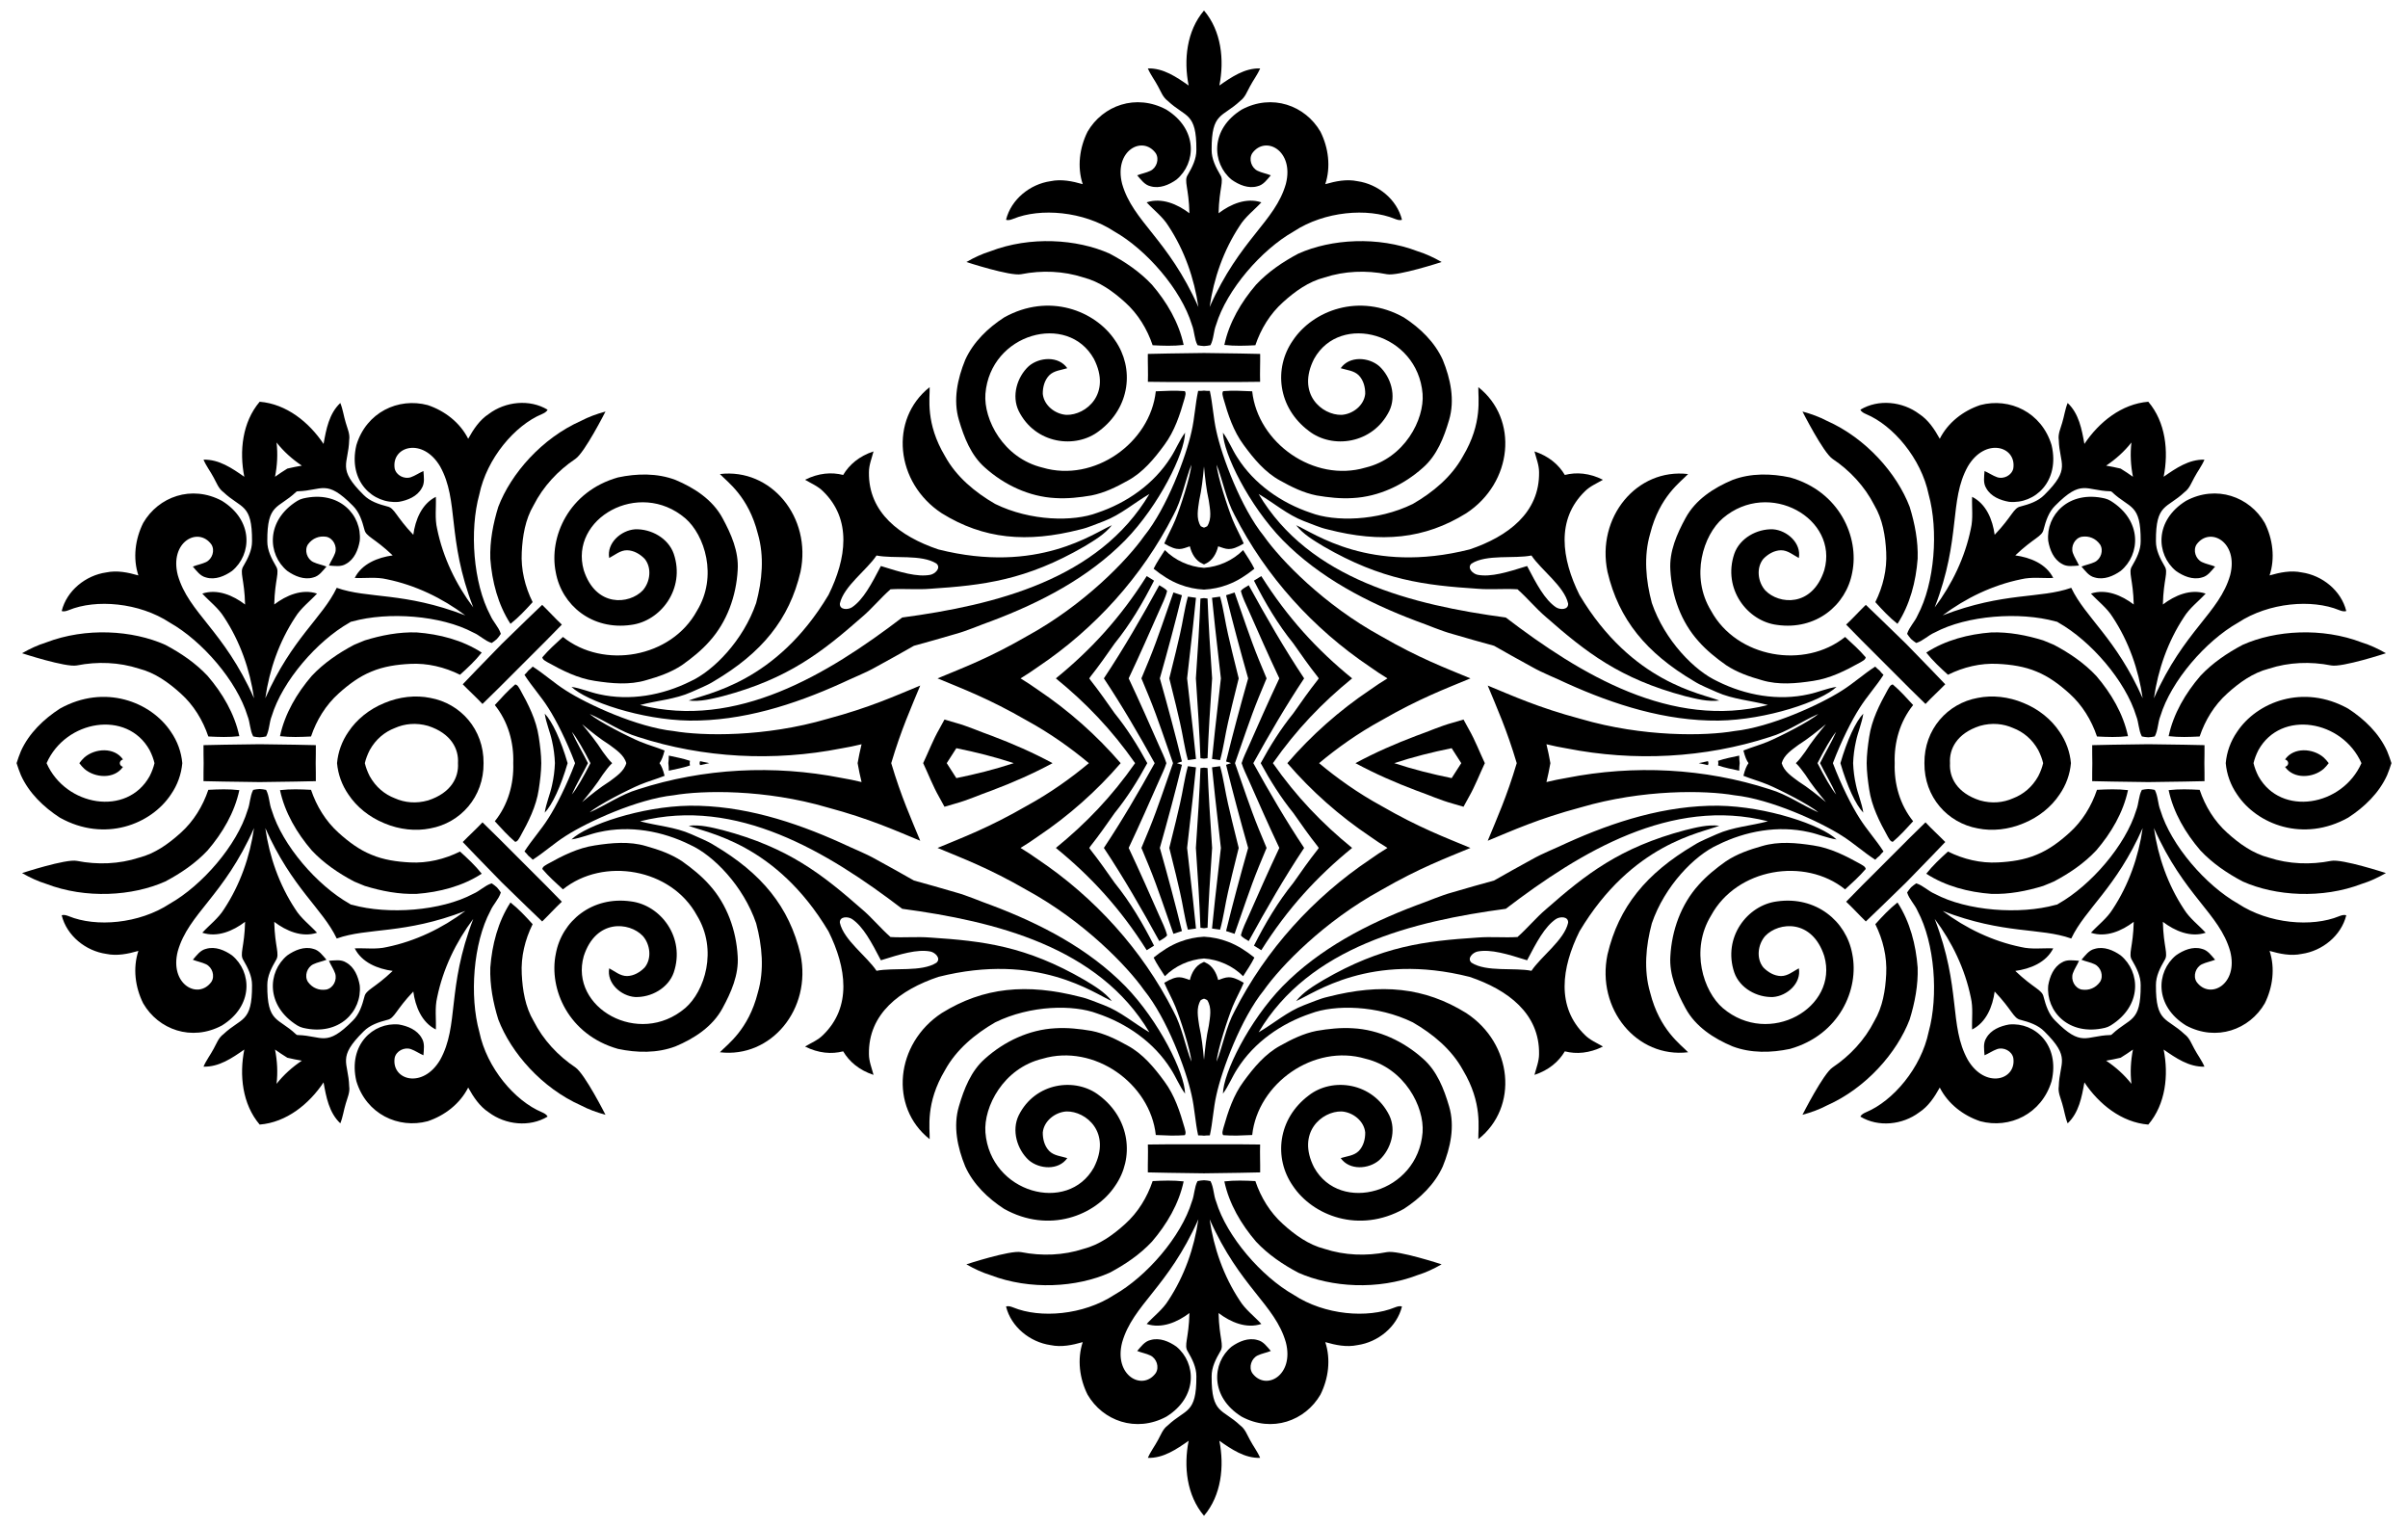 <?xml version="1.0" encoding="UTF-8"?>
<!DOCTYPE svg  PUBLIC '-//W3C//DTD SVG 1.1//EN'  'http://www.w3.org/Graphics/SVG/1.1/DTD/svg11.dtd'>
<svg enable-background="new 0 0 2560 1622.345" version="1.1" viewBox="0 0 2560 1622.3" xml:space="preserve" xmlns="http://www.w3.org/2000/svg">

	<path d="m1280 367.83c-2.314-0.115-4.619-0.435-6.864-0.914-3.558-6.719-3.184-14.716-6.007-21.736-11.311-37.295-48.286-79.813-82.553-99.199-32.848-21.604-78.766-25.158-107.42-13.365-2.412 0.893-5.006 1.894-7.611 0.977 5.392-21.748 25.511-37.887 47.356-41.011 11.471-2.424 23.111 0 34.172 3.172-6.043-18.346-3.413-38.659 5.114-55.751 16.173-27.918 51.48-40.797 83.747-23.509 33.649 20.837 31.909 56.988 10.711 74.496-7.816 5.525-17.888 9.831-27.55 6.972-6.284-1.411-10.096-7.056-14.113-11.604 4.62-1.87 9.601-2.654 14.076-4.813 6.598-3.245 9.65-12.376 5.633-18.708-14.115-19.417-44.818-2.616-35.716 32.652 11.554 40.326 48.816 58.306 81.045 130.84-4.342-30.469-14.836-60.359-31.82-86.099-6.043-9.855-15.452-16.754-23.171-25.15 15.982-5.344 32.797 1.918 45.486 11.592-0.641-27.216-6.128-34.132-1.809-40.77 4.74-8.118 9.264-16.887 9.191-26.561 0.2-40.308-11.392-34.157-30.445-52.132-5.211-3.788-7.31-10.036-10.337-15.452-3.389-6.453-7.949-12.267-10.796-19.022 16.417-0.519 30.493 9.191 43.363 18.178-5.428-27.164-2.159-58.031 16.32-79.742 18.479 21.712 21.748 52.579 16.32 79.742 12.87-8.986 26.947-18.696 43.363-18.178-2.847 6.755-7.406 12.569-10.796 19.022-3.028 5.416-5.127 11.664-10.337 15.452-19.053 17.975-30.645 11.824-30.445 52.132-0.072 9.674 4.451 18.443 9.191 26.561 4.319 6.638-1.168 13.554-1.809 40.77 12.689-9.674 29.504-16.935 45.486-11.592-7.72 8.395-17.128 15.295-23.171 25.15-16.983 25.74-27.477 55.63-31.82 86.099 32.229-72.532 69.492-90.511 81.045-130.84 9.102-35.268-21.601-52.069-35.716-32.652-4.016 6.333-0.965 15.464 5.633 18.708 4.475 2.159 9.457 2.943 14.076 4.813-4.017 4.547-7.828 10.192-14.113 11.604-9.662 2.859-19.734-1.447-27.55-6.972-21.198-17.507-22.938-53.658 10.711-74.496 32.267-17.288 67.574-4.408 83.747 23.509 8.528 17.092 11.157 37.405 5.114 55.751 11.061-3.172 22.701-5.597 34.172-3.172 21.844 3.124 41.964 19.263 47.356 41.011-2.605 0.917-5.199-0.084-7.611-0.977-28.66-11.794-74.577-8.239-107.42 13.365-34.267 19.386-71.242 61.904-82.553 99.199-2.823 7.02-2.448 15.017-6.007 21.736-2.239 0.479-4.544 0.799-6.858 0.914z"/>
	<path d="m1280 1254.5c-2.314 0.115-4.619 0.435-6.864 0.914-3.558 6.719-3.184 14.716-6.007 21.736-11.311 37.295-48.286 79.813-82.553 99.199-32.848 21.604-78.766 25.158-107.42 13.365-2.412-0.893-5.006-1.894-7.611-0.977 5.392 21.748 25.511 37.887 47.356 41.011 11.471 2.424 23.111 0 34.172-3.172-6.043 18.346-3.413 38.659 5.114 55.751 16.173 27.918 51.48 40.797 83.747 23.509 33.649-20.837 31.909-56.989 10.711-74.495-7.816-5.525-17.888-9.831-27.55-6.972-6.284 1.411-10.096 7.056-14.113 11.604 4.62 1.87 9.601 2.654 14.076 4.813 6.598 3.245 9.65 12.376 5.633 18.708-14.115 19.417-44.818 2.615-35.716-32.652 11.554-40.326 48.816-58.306 81.045-130.84-4.342 30.469-14.836 60.359-31.82 86.099-6.043 9.855-15.452 16.754-23.171 25.15 15.982 5.344 32.797-1.918 45.486-11.592-0.641 27.216-6.128 34.132-1.809 40.77 4.74 8.118 9.264 16.887 9.191 26.561 0.2 40.308-11.392 34.157-30.445 52.132-5.211 3.788-7.31 10.036-10.337 15.452-3.389 6.453-7.949 12.267-10.796 19.022 16.417 0.518 30.493-9.192 43.363-18.178-5.428 27.164-2.159 58.031 16.32 79.742 18.479-21.712 21.748-52.579 16.32-79.742 12.87 8.986 26.947 18.696 43.363 18.178-2.847-6.755-7.406-12.569-10.796-19.022-3.028-5.416-5.127-11.664-10.337-15.452-19.053-17.975-30.645-11.824-30.445-52.132-0.072-9.674 4.451-18.443 9.191-26.561 4.319-6.638-1.168-13.554-1.809-40.77 12.689 9.674 29.504 16.935 45.486 11.592-7.72-8.395-17.128-15.295-23.171-25.15-16.983-25.74-27.477-55.63-31.82-86.099 32.229 72.531 69.492 90.511 81.045 130.84 9.102 35.268-21.601 52.069-35.716 32.652-4.016-6.333-0.965-15.464 5.633-18.708 4.475-2.159 9.457-2.943 14.076-4.813-4.017-4.547-7.828-10.193-14.113-11.604-9.662-2.859-19.734 1.448-27.55 6.972-21.198 17.507-22.938 53.658 10.711 74.495 32.267 17.288 67.574 4.408 83.747-23.509 8.528-17.092 11.157-37.405 5.114-55.751 11.061 3.172 22.701 5.597 34.172 3.172 21.844-3.124 41.964-19.263 47.356-41.011-2.605-0.917-5.199 0.084-7.611 0.977-28.66 11.794-74.577 8.239-107.42-13.365-34.267-19.386-71.242-61.904-82.553-99.199-2.823-7.02-2.448-15.017-6.007-21.736-2.239-0.478-4.544-0.798-6.858-0.914z"/>
	<path d="m319.07 530.86c1.026-0.363 2.07-0.706 3.132-1.027 38.527-9.059 62.86 17.734 60.25 45.102-1.62 9.433-5.697 19.6-14.551 24.411-5.442 3.446-12.129 2.149-18.184 1.774 1.945-4.589 4.913-8.666 6.55-13.357 2.371-6.96-1.928-15.574-9.246-17.212-4.148-0.656-7.871-0.169-11.022 1.18-3.182 1.275-6.159 3.563-8.628 6.96-4.017 6.333-0.965 15.464 5.633 18.708 4.475 2.159 9.457 2.943 14.076 4.813-4.017 4.547-7.828 10.192-14.113 11.604-9.662 2.859-19.733-1.448-27.55-6.972-21.198-17.507-22.938-53.658 10.711-74.495 0.979-0.524 1.959-1.02 2.942-1.489zm38.91 93.938c33.255 11.814 71.354 4.167 136.7 29.306-24.615-18.474-53.171-32.189-83.381-38.381-11.242-2.695-22.773-0.921-34.168-1.399 7.523-15.08 24.547-21.835 40.36-23.967-19.698-18.791-28.468-19.802-30.108-27.549-2.388-9.092-5.391-18.491-12.282-25.281-28.361-28.644-32.208-16.098-58.391-15.335-0.392 0.062-0.782 0.109-1.171 0.142-0.298 0.251-0.608 0.494-0.929 0.727-19.053 17.975-30.645 11.824-30.445 52.132-0.072 9.674 4.451 18.443 9.191 26.561 4.319 6.638-1.168 13.554-1.809 40.77 12.689-9.674 29.504-16.935 45.486-11.592-7.72 8.395-17.128 15.295-23.171 25.15-16.983 25.74-27.477 55.63-31.82 86.099 28.431-63.982 60.778-85.515 75.939-117.38zm-52.494-126.73c5.123-1.278 10.344-2.216 15.419-3.118-10.01-6.676-19.354-15.006-26.909-24.623 1.458 12.142 0.741 24.64-1.617 36.439 4.226-2.951 8.581-5.979 13.107-8.698zm-29.427-71.045c28.419 2.286 52.557 21.8 67.926 44.846 2.746-15.455 5.834-32.274 17.809-43.516 2.763 6.789 3.651 14.124 5.817 21.084 1.689 5.97 4.623 11.873 3.616 18.236-0.762 26.183-13.309 30.03 15.335 58.391 6.789 6.892 16.188 9.894 25.281 12.282 7.747 1.64 8.758 10.41 27.549 30.108 2.132-15.813 8.887-32.837 23.967-40.36 0.478 11.395-1.296 22.926 1.399 34.168 6.192 30.21 19.907 58.766 38.381 83.381-28.498-74.077-14.863-113.14-35.209-149.82-18.502-31.374-52.092-21.544-48.344 2.166 1.638 7.318 10.252 11.617 17.212 9.246 4.691-1.638 8.768-4.606 13.357-6.55 0.375 6.056 1.672 12.743-1.774 18.184-4.81 8.853-14.977 12.93-24.411 14.551-27.368 2.61-54.162-21.723-45.102-60.25 10.592-35.04 44.665-50.899 75.842-42.595 18.116 6.056 34.339 18.56 43.038 35.806 5.578-10.064 12.094-20.009 21.92-26.406 17.655-13.237 43.294-16.052 62.485-4.486-1.194 2.49-3.736 3.616-6.073 4.691-28.605 11.926-58.56 46.908-66.511 85.411-10.522 37.938-6.603 94.149 11.77 128.52 2.968 6.96 8.887 12.35 11.122 19.617-1.248 1.926-2.652 3.782-4.207 5.5-1.718 1.555-3.574 2.958-5.5 4.207-7.267-2.235-12.657-8.154-19.617-11.122-34.369-18.373-90.58-22.292-128.52-11.77-0.564 0.116-1.127 0.238-1.689 0.363-0.486 0.309-0.97 0.621-1.451 0.937-34.267 19.386-71.242 61.904-82.553 99.199-2.823 7.02-2.449 15.017-6.007 21.736-2.245 0.479-4.55 0.799-6.863 0.914-2.314-0.115-4.619-0.435-6.863-0.914-3.558-6.719-3.184-14.716-6.007-21.736-11.311-37.295-48.286-79.813-82.553-99.199-32.848-21.604-78.766-25.158-107.42-13.365-2.412 0.893-5.006 1.894-7.611 0.977 5.392-21.748 25.511-37.887 47.356-41.011 11.471-2.424 23.111 0 34.172 3.172-6.043-18.346-3.414-38.659 5.114-55.751 16.173-27.918 51.48-40.797 83.747-23.509 33.649 20.837 31.909 56.988 10.711 74.495-7.816 5.525-17.888 9.831-27.55 6.972-6.284-1.411-10.096-7.056-14.113-11.604 4.62-1.87 9.601-2.654 14.076-4.813 6.598-3.245 9.65-12.376 5.633-18.708-14.115-19.417-44.817-2.616-35.716 32.652 11.554 40.326 48.816 58.306 81.045 130.84-4.342-30.469-14.836-60.359-31.82-86.099-6.043-9.855-15.452-16.754-23.171-25.15 15.982-5.344 32.797 1.918 45.486 11.592-0.641-27.216-6.128-34.132-1.809-40.77 4.74-8.118 9.264-16.887 9.191-26.561 0.2-40.308-11.391-34.157-30.445-52.132-5.211-3.787-7.31-10.036-10.337-15.452-3.389-6.453-7.949-12.267-10.796-19.022 16.417-0.519 30.493 9.191 43.363 18.178-5.423-27.164-2.154-58.031 16.325-79.743z"/>
	<path d="m319.07 1091.5c1.026 0.363 2.07 0.706 3.132 1.027 38.527 9.059 62.86-17.734 60.25-45.102-1.62-9.433-5.697-19.6-14.551-24.411-5.442-3.446-12.129-2.149-18.184-1.774 1.945 4.589 4.913 8.666 6.55 13.357 2.371 6.96-1.928 15.574-9.246 17.212-4.148 0.656-7.871 0.169-11.022-1.18-3.182-1.275-6.159-3.563-8.628-6.96-4.017-6.333-0.965-15.464 5.633-18.708 4.475-2.159 9.457-2.943 14.076-4.813-4.017-4.547-7.828-10.192-14.113-11.604-9.662-2.859-19.733 1.447-27.55 6.972-21.198 17.507-22.938 53.658 10.711 74.496 0.979 0.523 1.959 1.019 2.942 1.488zm38.91-93.938c33.255-11.814 71.354-4.167 136.7-29.306-24.615 18.474-53.171 32.189-83.381 38.381-11.242 2.695-22.773 0.921-34.168 1.399 7.523 15.08 24.547 21.835 40.36 23.967-19.698 18.791-28.468 19.802-30.108 27.549-2.388 9.092-5.391 18.491-12.282 25.281-28.361 28.644-32.208 16.098-58.391 15.335-0.392-0.062-0.782-0.109-1.171-0.142-0.298-0.251-0.608-0.494-0.929-0.727-19.053-17.975-30.645-11.824-30.445-52.132-0.072-9.674 4.451-18.443 9.191-26.561 4.319-6.638-1.168-13.554-1.809-40.77 12.689 9.674 29.504 16.935 45.486 11.592-7.72-8.395-17.128-15.295-23.171-25.15-16.983-25.741-27.477-55.63-31.82-86.099 28.431 63.982 60.778 85.515 75.939 117.38zm-52.494 126.73c5.123 1.278 10.344 2.216 15.419 3.118-10.01 6.676-19.354 15.006-26.909 24.623 1.458-12.142 0.741-24.64-1.617-36.439 4.226 2.951 8.581 5.979 13.107 8.698zm-29.427 71.045c28.419-2.286 52.557-21.801 67.926-44.846 2.746 15.455 5.834 32.274 17.809 43.516 2.763-6.789 3.651-14.124 5.817-21.084 1.689-5.97 4.623-11.873 3.616-18.236-0.762-26.183-13.309-30.03 15.335-58.391 6.789-6.892 16.188-9.894 25.281-12.282 7.747-1.64 8.758-10.41 27.549-30.108 2.132 15.813 8.887 32.837 23.967 40.36 0.478-11.395-1.296-22.926 1.399-34.168 6.192-30.21 19.907-58.766 38.381-83.381-28.498 74.077-14.863 113.14-35.209 149.82-18.502 31.374-52.092 21.544-48.344-2.166 1.638-7.318 10.252-11.617 17.212-9.246 4.691 1.638 8.768 4.606 13.357 6.55 0.375-6.056 1.672-12.743-1.774-18.184-4.81-8.853-14.977-12.93-24.411-14.551-27.368-2.609-54.162 21.723-45.102 60.25 10.592 35.04 44.665 50.899 75.842 42.595 18.116-6.056 34.339-18.56 43.038-35.806 5.578 10.064 12.094 20.009 21.92 26.406 17.655 13.237 43.294 16.052 62.485 4.486-1.194-2.49-3.736-3.616-6.073-4.691-28.605-11.926-58.56-46.908-66.511-85.411-10.522-37.938-6.603-94.149 11.77-128.52 2.968-6.96 8.887-12.35 11.122-19.617-1.248-1.926-2.652-3.782-4.207-5.5-1.718-1.555-3.574-2.958-5.5-4.207-7.267 2.235-12.657 8.154-19.617 11.122-34.369 18.373-90.58 22.293-128.52 11.77-0.564-0.116-1.127-0.238-1.689-0.363-0.486-0.309-0.97-0.621-1.451-0.937-34.267-19.386-71.242-61.904-82.553-99.199-2.823-7.02-2.449-15.017-6.007-21.736-2.245-0.479-4.55-0.799-6.863-0.914-2.314 0.115-4.619 0.435-6.863 0.914-3.558 6.719-3.184 14.716-6.007 21.736-11.311 37.295-48.286 79.813-82.553 99.199-32.848 21.604-78.766 25.158-107.42 13.365-2.412-0.893-5.006-1.894-7.611-0.977 5.392 21.748 25.511 37.887 47.356 41.011 11.471 2.424 23.111 0 34.172-3.172-6.043 18.346-3.414 38.659 5.114 55.751 16.173 27.918 51.48 40.797 83.747 23.509 33.649-20.837 31.909-56.989 10.711-74.496-7.816-5.525-17.888-9.831-27.55-6.972-6.284 1.411-10.096 7.056-14.113 11.604 4.62 1.87 9.601 2.654 14.076 4.813 6.598 3.245 9.65 12.376 5.633 18.708-14.115 19.417-44.817 2.615-35.716-32.652 11.554-40.326 48.816-58.306 81.045-130.84-4.342 30.469-14.836 60.359-31.82 86.099-6.043 9.855-15.452 16.754-23.171 25.15 15.982 5.344 32.797-1.918 45.486-11.592-0.641 27.216-6.128 34.132-1.809 40.77 4.74 8.118 9.264 16.887 9.191 26.561 0.2 40.308-11.391 34.157-30.445 52.132-5.211 3.787-7.31 10.036-10.337 15.452-3.389 6.453-7.949 12.267-10.796 19.022 16.417 0.518 30.493-9.192 43.363-18.178-5.423 27.165-2.154 58.032 16.325 79.744z"/>
	<path d="m2240.9 530.86c0.982 0.469 1.963 0.965 2.94 1.489 33.649 20.837 31.909 56.988 10.711 74.495-7.816 5.525-17.888 9.831-27.55 6.972-6.284-1.411-10.096-7.056-14.113-11.604 4.62-1.87 9.602-2.654 14.076-4.813 6.598-3.245 9.65-12.376 5.633-18.708-2.469-3.396-5.446-5.685-8.628-6.96-3.152-1.349-6.875-1.836-11.022-1.18-7.318 1.638-11.616 10.252-9.245 17.212 1.637 4.691 4.606 8.768 6.55 13.357-6.056 0.375-12.742 1.672-18.184-1.774-8.853-4.81-12.93-14.977-14.551-24.411-2.61-27.368 21.723-54.162 60.25-45.102 1.063 0.321 2.107 0.663 3.133 1.027zm-38.91 93.938c15.161 31.868 47.508 53.401 75.938 117.38-4.342-30.469-14.836-60.359-31.82-86.099-6.043-9.855-15.452-16.754-23.171-25.15 15.982-5.344 32.797 1.918 45.486 11.592-0.641-27.216-6.128-34.132-1.809-40.77 4.74-8.118 9.264-16.887 9.191-26.561 0.2-40.308-11.391-34.157-30.445-52.132-0.321-0.233-0.63-0.476-0.928-0.727-0.389-0.033-0.779-0.08-1.171-0.142-26.183-0.762-30.03-13.309-58.391 15.335-6.892 6.789-9.894 16.188-12.282 25.281-1.64 7.747-10.41 8.758-30.108 27.549 15.813 2.132 32.837 8.887 40.36 23.967-11.395 0.478-22.927-1.296-34.168 1.399-30.21 6.192-58.766 19.907-83.381 38.381 65.345-25.14 103.44-17.493 136.7-29.306zm52.494-126.73c4.526 2.719 8.882 5.747 13.107 8.698-2.358-11.799-3.074-24.296-1.617-36.439-7.555 9.617-16.899 17.947-26.909 24.623 5.074 0.901 10.296 1.84 15.419 3.118zm29.427-71.045c18.479 21.712 21.748 52.579 16.32 79.742 12.87-8.986 26.947-18.696 43.363-18.178-2.846 6.755-7.406 12.569-10.795 19.022-3.028 5.416-5.126 11.664-10.337 15.452-19.053 17.975-30.645 11.824-30.445 52.132-0.073 9.674 4.451 18.443 9.191 26.561 4.319 6.638-1.168 13.554-1.809 40.77 12.689-9.674 29.504-16.935 45.486-11.592-7.72 8.395-17.128 15.295-23.171 25.15-16.983 25.74-27.478 55.63-31.82 86.099 32.229-72.531 69.492-90.511 81.045-130.84 9.101-35.268-21.601-52.069-35.716-32.652-4.017 6.333-0.965 15.464 5.633 18.708 4.475 2.159 9.457 2.943 14.077 4.813-4.017 4.547-7.828 10.192-14.113 11.604-9.662 2.859-19.734-1.448-27.55-6.972-21.198-17.507-22.938-53.658 10.711-74.495 32.267-17.288 67.574-4.408 83.747 23.509 8.528 17.092 11.157 37.405 5.114 55.751 11.061-3.172 22.701-5.597 34.172-3.172 21.844 3.124 41.964 19.263 47.356 41.011-2.605 0.917-5.199-0.084-7.611-0.977-28.66-11.794-74.577-8.239-107.42 13.365-34.267 19.386-71.242 61.904-82.553 99.199-2.823 7.02-2.449 15.017-6.007 21.736-2.245 0.479-4.55 0.799-6.864 0.914-2.314-0.115-4.619-0.435-6.863-0.914-3.558-6.719-3.184-14.716-6.007-21.736-11.311-37.295-48.286-79.813-82.553-99.199-0.481-0.316-0.965-0.629-1.451-0.937-0.562-0.126-1.125-0.247-1.689-0.363-37.938-10.522-94.149-6.603-128.52 11.77-6.96 2.968-12.35 8.887-19.617 11.122-1.926-1.248-3.782-2.652-5.5-4.207-1.555-1.718-2.958-3.574-4.207-5.5 2.235-7.267 8.154-12.657 11.122-19.617 18.373-34.369 22.292-90.58 11.77-128.52-7.951-38.503-37.906-73.485-66.511-85.411-2.337-1.075-4.879-2.201-6.073-4.691 19.191-11.566 44.829-8.751 62.485 4.486 9.826 6.397 16.342 16.342 21.92 26.406 8.7-17.246 24.922-29.75 43.038-35.806 31.177-8.305 65.25 7.554 75.842 42.595 9.059 38.527-17.734 62.86-45.102 60.25-9.433-1.62-19.6-5.697-24.411-14.551-3.446-5.442-2.149-12.129-1.774-18.184 4.589 1.945 8.666 4.913 13.357 6.55 6.96 2.371 15.574-1.928 17.212-9.246 3.749-23.711-29.841-33.54-48.344-2.166-20.345 36.685-6.71 75.747-35.208 149.82 18.474-24.615 32.189-53.171 38.381-83.381 2.695-11.242 0.921-22.773 1.399-34.168 15.08 7.523 21.835 24.547 23.967 40.36 18.791-19.698 19.802-28.468 27.549-30.108 9.092-2.388 18.491-5.391 25.281-12.282 28.644-28.361 16.098-32.208 15.335-58.391-1.006-6.363 1.928-12.265 3.616-18.236 2.167-6.96 3.053-14.295 5.817-21.084 11.975 11.242 15.063 28.061 17.809 43.516 15.372-23.044 39.51-42.559 67.929-44.845z"/>
	<path d="m2240.9 1091.5c0.982-0.469 1.963-0.965 2.94-1.489 33.649-20.837 31.909-56.989 10.711-74.496-7.816-5.525-17.888-9.831-27.55-6.972-6.284 1.411-10.096 7.056-14.113 11.604 4.62 1.87 9.602 2.654 14.076 4.813 6.598 3.245 9.65 12.376 5.633 18.708-2.469 3.396-5.446 5.685-8.628 6.96-3.152 1.349-6.875 1.836-11.022 1.18-7.318-1.638-11.616-10.252-9.245-17.212 1.637-4.691 4.606-8.768 6.55-13.357-6.056-0.375-12.742-1.672-18.184 1.774-8.853 4.81-12.93 14.977-14.551 24.411-2.61 27.368 21.723 54.162 60.25 45.102 1.063-0.32 2.107-0.663 3.133-1.026zm-38.91-93.938c15.161-31.868 47.508-53.401 75.938-117.38-4.342 30.469-14.836 60.359-31.82 86.099-6.043 9.855-15.452 16.754-23.171 25.15 15.982 5.344 32.797-1.918 45.486-11.592-0.641 27.216-6.128 34.132-1.809 40.77 4.74 8.118 9.264 16.887 9.191 26.561 0.2 40.308-11.391 34.157-30.445 52.132-0.321 0.233-0.63 0.476-0.928 0.727-0.389 0.033-0.779 0.08-1.171 0.142-26.183 0.762-30.03 13.309-58.391-15.335-6.892-6.789-9.894-16.188-12.282-25.281-1.64-7.748-10.41-8.759-30.108-27.549 15.813-2.132 32.837-8.887 40.36-23.967-11.395-0.478-22.927 1.296-34.168-1.399-30.21-6.192-58.766-19.907-83.381-38.381 65.345 25.139 103.44 17.492 136.7 29.306zm52.494 126.73c4.526-2.719 8.882-5.747 13.107-8.698-2.358 11.799-3.074 24.296-1.617 36.439-7.555-9.617-16.899-17.947-26.909-24.623 5.074-0.902 10.296-1.84 15.419-3.118zm29.427 71.045c18.479-21.712 21.748-52.579 16.32-79.742 12.87 8.986 26.947 18.696 43.363 18.178-2.846-6.755-7.406-12.569-10.795-19.022-3.028-5.416-5.126-11.664-10.337-15.452-19.053-17.975-30.645-11.824-30.445-52.132-0.073-9.674 4.451-18.443 9.191-26.561 4.319-6.638-1.168-13.554-1.809-40.77 12.689 9.674 29.504 16.935 45.486 11.592-7.72-8.395-17.128-15.295-23.171-25.15-16.983-25.741-27.478-55.63-31.82-86.099 32.229 72.531 69.492 90.511 81.045 130.84 9.101 35.268-21.601 52.069-35.716 32.652-4.017-6.333-0.965-15.464 5.633-18.708 4.475-2.159 9.457-2.943 14.077-4.813-4.017-4.547-7.828-10.192-14.113-11.604-9.662-2.859-19.734 1.447-27.55 6.972-21.198 17.507-22.938 53.658 10.711 74.496 32.267 17.288 67.574 4.408 83.747-23.509 8.528-17.092 11.157-37.405 5.114-55.751 11.061 3.172 22.701 5.597 34.172 3.172 21.844-3.124 41.964-19.263 47.356-41.011-2.605-0.917-5.199 0.084-7.611 0.977-28.66 11.794-74.577 8.239-107.42-13.365-34.267-19.386-71.242-61.904-82.553-99.199-2.823-7.02-2.449-15.017-6.007-21.736-2.245-0.479-4.55-0.799-6.864-0.914-2.314 0.115-4.619 0.435-6.863 0.914-3.558 6.719-3.184 14.716-6.007 21.736-11.311 37.295-48.286 79.813-82.553 99.199-0.481 0.316-0.965 0.629-1.451 0.937-0.562 0.126-1.125 0.247-1.689 0.363-37.938 10.522-94.149 6.603-128.52-11.77-6.96-2.968-12.35-8.887-19.617-11.122-1.926 1.248-3.782 2.652-5.5 4.207-1.555 1.718-2.958 3.574-4.207 5.5 2.235 7.267 8.154 12.657 11.122 19.617 18.373 34.369 22.292 90.58 11.77 128.52-7.951 38.503-37.906 73.485-66.511 85.411-2.337 1.075-4.879 2.201-6.073 4.691 19.191 11.566 44.829 8.751 62.485-4.486 9.826-6.397 16.342-16.342 21.92-26.406 8.7 17.246 24.922 29.75 43.038 35.806 31.177 8.305 65.25-7.554 75.842-42.595 9.059-38.527-17.734-62.86-45.102-60.25-9.433 1.62-19.6 5.697-24.411 14.551-3.446 5.442-2.149 12.129-1.774 18.184 4.589-1.945 8.666-4.913 13.357-6.55 6.96-2.371 15.574 1.928 17.212 9.246 3.749 23.711-29.841 33.54-48.344 2.166-20.345-36.685-6.71-75.747-35.208-149.82 18.474 24.615 32.189 53.171 38.381 83.381 2.695 11.242 0.921 22.773 1.399 34.168 15.08-7.523 21.835-24.547 23.967-40.36 18.791 19.698 19.802 28.468 27.549 30.108 9.092 2.388 18.491 5.391 25.281 12.282 28.644 28.361 16.098 32.208 15.335 58.391-1.006 6.363 1.928 12.265 3.616 18.236 2.167 6.96 3.053 14.295 5.817 21.084 11.975-11.242 15.063-28.061 17.809-43.516 15.372 23.043 39.51 42.558 67.929 44.844z"/>
	<path d="m1280 406.05c-25.582 0.069-50.579 0.044-59.659-0.228 0.338-9.891-0.193-19.758-0.048-29.624 5.868-0.173 32.307-0.711 59.708-0.993 27.4 0.282 53.839 0.819 59.708 0.993 0.145 9.867-0.386 19.734-0.048 29.624-9.082 0.271-34.079 0.296-59.661 0.228z"/>
	<path d="m1280 1216.3c-25.582-0.069-50.579-0.044-59.659 0.228 0.338 9.891-0.193 19.758-0.048 29.624 5.868 0.173 32.307 0.711 59.708 0.993 27.4-0.282 53.839-0.819 59.708-0.993 0.145-9.867-0.386-19.734-0.048-29.624-9.082-0.272-34.079-0.297-59.661-0.228z"/>
	<path d="m2224.4 811.17c-0.054-6.382-0.242-12.757-0.149-19.132 5.868-0.173 32.307-0.711 59.708-0.993 27.4 0.282 53.839 0.819 59.708 0.993 0.094 6.375-0.095 12.75-0.149 19.132 0.054 6.382 0.242 12.757 0.149 19.132-5.868 0.173-32.307 0.711-59.708 0.993-27.4-0.282-53.839-0.819-59.708-0.993-0.094-6.375 0.095-12.75 0.149-19.132z"/>
	<path d="m555.28 706.24c-18.04 18.138-35.734 35.796-42.346 42.025-6.755-7.233-14.107-13.834-20.982-20.914 4.027-4.272 22.342-23.347 41.518-42.922 19.574-19.175 38.649-37.491 42.922-41.518 7.079 6.875 13.681 14.227 20.914 20.982-6.23 6.613-23.889 24.307-42.026 42.347z"/>
	<path d="m555.28 916.11c-18.04-18.138-35.734-35.796-42.346-42.025-6.755 7.233-14.107 13.834-20.982 20.914 4.027 4.272 22.342 23.347 41.518 42.922 19.574 19.175 38.649 37.491 42.922 41.518 7.079-6.875 13.681-14.227 20.914-20.982-6.23-6.612-23.889-24.306-42.026-42.347z"/>
	<path d="m2004.7 706.24c18.04 18.138 35.734 35.796 42.346 42.025 6.755-7.233 14.107-13.834 20.982-20.914-4.027-4.272-22.342-23.347-41.518-42.922-19.574-19.175-38.649-37.491-42.922-41.518-7.079 6.875-13.681 14.227-20.914 20.982 6.23 6.613 23.889 24.307 42.026 42.347z"/>
	<path d="m2004.7 916.11c18.04-18.138 35.734-35.796 42.346-42.025 6.755 7.233 14.107 13.834 20.982 20.914-4.027 4.272-22.342 23.347-41.518 42.922-19.574 19.175-38.649 37.491-42.922 41.518-7.079-6.875-13.681-14.227-20.914-20.982 6.23-6.612 23.889-24.306 42.026-42.347z"/>
	<path d="m335.62 811.17c0.054-6.382 0.242-12.757 0.149-19.132-5.868-0.173-32.307-0.711-59.707-0.993-27.4 0.282-53.839 0.819-59.708 0.993-0.093 6.375 0.095 12.75 0.149 19.132-0.054 6.382-0.242 12.757-0.149 19.132 5.868 0.173 32.307 0.711 59.708 0.993 27.4-0.282 53.839-0.819 59.707-0.993 0.094-6.375-0.095-12.75-0.149-19.132z"/>
	<path d="m1225.4 366.98c-5.838-17.345-15.656-33.436-29.347-45.703-12.75-11.544-27.285-22.026-44.171-26.344-21.314-6.96-44.353-7.804-66.281-3.462-11.603 2.309-58.215-12.971-58.215-12.971 8.406-4.827 16.951-8.779 25.502-11.418 42.26-16.274 92-13.082 126.77 2.485 16.465 8.697 32.193 19.36 44.979 33.014 15.813 18.419 28.635 40.119 33.738 64.062-10.941 1.29-22.002 0.892-32.978 0.337z"/>
	<path d="m1225.4 1255.4c-5.838 17.345-15.656 33.436-29.347 45.703-12.75 11.543-27.285 22.026-44.171 26.344-21.314 6.96-44.353 7.804-66.281 3.462-11.603-2.309-58.215 12.971-58.215 12.971 8.406 4.827 16.951 8.779 25.502 11.418 42.26 16.274 92 13.082 126.77-2.485 16.465-8.697 32.193-19.36 44.979-33.014 15.813-18.419 28.635-40.119 33.738-64.062-10.941-1.29-22.002-0.892-32.978-0.337z"/>
	<path d="m1334.6 366.98c5.838-17.345 15.656-33.436 29.347-45.703 12.75-11.544 27.285-22.026 44.171-26.344 21.314-6.96 44.353-7.804 66.281-3.462 11.603 2.309 58.215-12.971 58.215-12.971-8.406-4.827-16.951-8.779-25.502-11.418-42.26-16.274-92-13.082-126.77 2.485-16.465 8.697-32.193 19.36-44.979 33.014-15.813 18.419-28.635 40.119-33.738 64.062 10.941 1.29 22.002 0.892 32.978 0.337z"/>
	<path d="m1334.6 1255.4c5.838 17.345 15.656 33.436 29.347 45.703 12.75 11.543 27.285 22.026 44.171 26.344 21.314 6.96 44.353 7.804 66.281 3.462 11.603-2.309 58.215 12.971 58.215 12.971-8.406 4.827-16.951 8.779-25.502 11.418-42.26 16.274-92 13.082-126.77-2.485-16.465-8.697-32.193-19.36-44.979-33.014-15.813-18.419-28.635-40.119-33.738-64.062 10.941-1.29 22.002-0.892 32.978-0.337z"/>
	<path d="m382.1 683.02c1.912-0.836 3.822-1.618 5.727-2.345 17.792-5.493 36.454-9.075 55.15-8.461 24.206 1.842 48.616 8.12 69.155 21.442-6.823 8.649-14.926 16.188-23.08 23.558-16.393-8.137-34.714-12.572-53.068-11.566-13.939 0.692-28.216 2.71-41.115 8.195-13 5.243-24.521 13.911-34.867 23.278-13.69 12.267-23.509 28.358-29.347 45.703-10.977 0.555-22.037 0.953-32.978-0.338 5.102-23.943 17.924-45.643 33.738-64.062 12.786-13.654 28.515-24.317 44.979-33.014 1.859-0.831 3.763-1.629 5.706-2.39z"/>
	<path d="m382.1 939.32c1.912 0.836 3.822 1.618 5.727 2.345 17.792 5.493 36.454 9.075 55.15 8.461 24.206-1.842 48.616-8.12 69.155-21.442-6.823-8.649-14.926-16.188-23.08-23.558-16.393 8.137-34.714 12.572-53.068 11.566-13.939-0.692-28.216-2.71-41.115-8.195-13-5.243-24.521-13.911-34.867-23.278-13.69-12.267-23.509-28.358-29.347-45.703-10.977-0.555-22.037-0.953-32.978 0.338 5.102 23.943 17.924 45.643 33.738 64.062 12.786 13.654 28.515 24.317 44.979 33.014 1.859 0.831 3.763 1.629 5.706 2.39z"/>
	<path d="m2177.9 683.02c1.943 0.761 3.847 1.559 5.707 2.392 16.465 8.697 32.194 19.36 44.979 33.014 15.813 18.419 28.635 40.119 33.738 64.062-10.94 1.291-22.001 0.893-32.978 0.338-5.838-17.345-15.656-33.436-29.347-45.703-10.346-9.367-21.867-18.035-34.867-23.278-12.899-5.485-27.176-7.503-41.115-8.195-18.355-1.006-36.676 3.429-53.068 11.566-8.154-7.369-16.257-14.909-23.08-23.558 20.538-13.323 44.949-19.6 69.155-21.442 18.696-0.614 37.358 2.968 55.15 8.461 1.904 0.725 3.814 1.507 5.726 2.343z"/>
	<path d="m2177.9 939.32c1.943-0.761 3.847-1.559 5.707-2.392 16.465-8.697 32.194-19.36 44.979-33.014 15.813-18.419 28.635-40.119 33.738-64.062-10.94-1.291-22.001-0.893-32.978-0.338-5.838 17.345-15.656 33.436-29.347 45.703-10.346 9.367-21.867 18.035-34.867 23.278-12.899 5.485-27.176 7.503-41.115 8.195-18.355 1.006-36.676-3.429-53.068-11.566-8.154 7.369-16.257 14.909-23.08 23.558 20.538 13.323 44.949 19.6 69.155 21.442 18.696 0.614 37.358-2.968 55.15-8.461 1.904-0.725 3.814-1.508 5.726-2.343z"/>
	<path d="m2338.5 782.82c5.838-17.345 15.656-33.436 29.347-45.703 12.75-11.544 27.285-22.026 44.171-26.344 21.314-6.96 44.353-7.804 66.281-3.462 11.603 2.309 58.215-12.971 58.215-12.971-8.406-4.827-16.951-8.779-25.502-11.418-42.26-16.274-92-13.082-126.77 2.485-16.465 8.697-32.193 19.36-44.979 33.014-15.813 18.419-28.635 40.119-33.738 64.062 10.941 1.29 22.002 0.892 32.978 0.337z"/>
	<path d="m2338.5 839.52c5.838 17.345 15.656 33.436 29.347 45.703 12.75 11.544 27.285 22.026 44.171 26.344 21.314 6.96 44.353 7.804 66.281 3.462 11.603-2.309 58.215 12.971 58.215 12.971-8.406 4.827-16.951 8.779-25.502 11.418-42.26 16.274-92 13.082-126.77-2.485-16.465-8.697-32.193-19.36-44.979-33.014-15.813-18.419-28.635-40.119-33.738-64.062 10.941-1.29 22.002-0.892 32.978-0.337z"/>
	<path d="m566.26 640.01c-8.137-16.393-12.572-34.714-11.566-53.068 0.853-17.178 3.719-34.867 12.606-49.862 10.15-19.993 25.844-36.88 44.42-49.316 9.837-6.572 31.992-50.336 31.992-50.336-9.358 2.531-18.194 5.779-26.107 9.959-41.39 18.375-74.304 55.804-87.885 91.399-5.493 17.792-9.075 36.454-8.461 55.15 1.842 24.206 8.12 48.616 21.442 69.155 8.65-6.824 16.19-14.927 23.559-23.081z"/>
	<path d="m566.26 982.34c-8.137 16.393-12.572 34.714-11.566 53.068 0.853 17.178 3.719 34.867 12.606 49.862 10.15 19.993 25.844 36.88 44.42 49.316 9.837 6.572 31.992 50.336 31.992 50.336-9.358-2.531-18.194-5.779-26.107-9.959-41.39-18.375-74.304-55.804-87.885-91.399-5.493-17.792-9.075-36.454-8.461-55.15 1.842-24.206 8.12-48.616 21.442-69.155 8.65 6.824 16.19 14.927 23.559 23.081z"/>
	<path d="m1993.7 640.01c8.137-16.393 12.572-34.714 11.566-53.068-0.853-17.178-3.719-34.867-12.606-49.862-10.15-19.993-25.844-36.88-44.42-49.316-9.837-6.572-31.992-50.336-31.992-50.336 9.358 2.531 18.194 5.779 26.107 9.959 41.39 18.375 74.304 55.804 87.885 91.399 5.493 17.792 9.075 36.454 8.461 55.15-1.842 24.206-8.12 48.616-21.442 69.155-8.65-6.824-16.19-14.927-23.559-23.081z"/>
	<path d="m1993.7 982.34c8.137 16.393 12.572 34.714 11.566 53.068-0.853 17.178-3.719 34.867-12.606 49.862-10.15 19.993-25.844 36.88-44.42 49.316-9.837 6.572-31.992 50.336-31.992 50.336 9.358-2.531 18.194-5.779 26.107-9.959 41.39-18.375 74.304-55.804 87.885-91.399 5.493-17.792 9.075-36.454 8.461-55.15-1.842-24.206-8.12-48.616-21.442-69.155-8.65 6.824-16.19 14.927-23.559 23.081z"/>
	<path d="m221.47 782.82c-5.838-17.345-15.656-33.436-29.347-45.703-12.75-11.544-27.285-22.026-44.171-26.344-21.314-6.96-44.353-7.804-66.281-3.462-11.603 2.309-58.215-12.971-58.215-12.971 8.407-4.827 16.951-8.779 25.502-11.418 42.261-16.274 92-13.082 126.77 2.485 16.465 8.697 32.194 19.36 44.98 33.014 15.813 18.419 28.635 40.119 33.738 64.062-10.941 1.29-22.002 0.892-32.979 0.337z"/>
	<path d="m221.47 839.52c-5.838 17.345-15.656 33.436-29.347 45.703-12.75 11.544-27.285 22.026-44.171 26.344-21.314 6.96-44.353 7.804-66.281 3.462-11.603-2.31-58.215 12.971-58.215 12.971 8.407 4.827 16.951 8.779 25.502 11.418 42.261 16.274 92 13.082 126.77-2.485 16.465-8.697 32.194-19.36 44.98-33.014 15.813-18.419 28.635-40.119 33.738-64.062-10.941-1.29-22.002-0.892-32.979-0.337z"/>
	<path d="m1280 560.83c-1.254-0.396-2.452-0.958-3.414-1.491-5.235-8.106-2.943-18.31-1.701-27.248 2.674-11.936 3.966-24.093 5.114-36.265 1.149 12.172 2.44 24.329 5.114 36.265 1.242 8.938 3.534 19.143-1.701 27.248-0.96 0.533-2.158 1.095-3.412 1.491zm3.414 502.18c5.235 8.106 2.943 18.31 1.701 27.248-2.674 11.936-3.966 24.093-5.114 36.265-1.149-12.172-2.44-24.329-5.114-36.265-1.242-8.938-3.534-19.143 1.701-27.248 0.962-0.533 2.16-1.095 3.414-1.491 1.252 0.396 2.45 0.958 3.412 1.491zm-632.64-251.84c-3.813-3.582-6.922-8.149-9.982-12.197-6.549-10.331-14.232-19.84-22.027-29.26 9.419 7.795 18.929 15.478 29.26 22.027 6.93 5.239 15.378 10.62 17.81 19.43-2.432 8.81-10.88 14.191-17.81 19.43-10.331 6.549-19.84 14.232-29.26 22.027 7.795-9.419 15.478-18.929 22.027-29.26 3.06-4.048 6.169-8.614 9.982-12.197zm1243.4 0c2.432-8.81 10.88-14.191 17.81-19.43 10.331-6.549 19.84-14.232 29.26-22.027-7.795 9.419-15.478 18.929-22.027 29.26-3.06 4.048-6.169 8.615-9.982 12.197 3.813 3.582 6.921 8.149 9.982 12.197 6.549 10.331 14.232 19.84 22.027 29.26-9.419-7.795-18.929-15.478-29.26-22.027-6.93-5.239-15.378-10.619-17.81-19.43zm-702.78 0c-25.628-29.76-55.323-56.04-87.931-77.913-5.995-4.326-12.195-8.34-18.496-12.195 6.301-3.855 12.501-7.869 18.496-12.195 60.455-40.553 110.9-96.256 143.97-161.2 9.167-16.839 12.255-36.017 19.143-53.713-0.731 11.965-12.095 46.528-17.02 58.513-3.534 8.6-8.154 16.694-11.809 25.222 14.927 9.054 18.792 5.62 27.212 2.991 1.833 7.672 6.055 15.343 13.63 18.576 0.468 0.291 0.939 0.509 1.411 0.663 0.472-0.155 0.943-0.373 1.411-0.663 7.575-3.233 11.797-10.904 13.63-18.576 8.421 2.628 12.285 6.063 27.212-2.991-3.655-8.528-8.274-16.622-11.809-25.222-4.925-11.985-16.288-46.548-17.02-58.513 6.888 17.695 9.975 36.874 19.143 53.713 33.074 64.942 83.518 120.64 143.97 161.2 5.995 4.326 12.195 8.34 18.496 12.195-6.301 3.855-12.501 7.869-18.496 12.195-32.608 21.873-62.303 48.153-87.931 77.913 25.628 29.76 55.323 56.04 87.931 77.913 5.995 4.326 12.195 8.34 18.496 12.195-6.301 3.855-12.501 7.869-18.496 12.195-60.455 40.553-110.9 96.256-143.97 161.2-9.167 16.839-12.255 36.017-19.143 53.713 0.731-11.965 12.095-46.528 17.02-58.513 3.534-8.6 8.154-16.694 11.809-25.222-14.927-9.054-18.792-5.62-27.212-2.991-1.833-7.672-6.055-15.343-13.63-18.576-0.468-0.291-0.939-0.509-1.411-0.663-0.472 0.155-0.943 0.373-1.411 0.663-7.575 3.233-11.797 10.904-13.63 18.576-8.421-2.628-12.285-6.063-27.212 2.991 3.655 8.528 8.274 16.622 11.809 25.222 4.925 11.985 16.288 46.548 17.02 58.513-6.888-17.695-9.975-36.874-19.143-53.713-33.074-64.942-83.518-120.64-143.97-161.2-5.995-4.326-12.195-8.34-18.496-12.195 6.301-3.855 12.501-7.869 18.496-12.195 32.608-21.872 62.303-48.153 87.931-77.913zm-490.27 0c2.02-2.76 3.79-6.838 5.408-13.442-8.614-3.446-17.604-5.902-26.185-9.484-11.957-4.993-44.432-21.397-53.41-29.341 17.383 7.642 33.127 19.02 51.516 24.445 69.308 22.534 144.36 26.253 215.79 12.18 7.298-1.18 14.521-2.726 21.702-4.455-1.603 6.655-3.048 13.345-4.19 20.098 1.142 6.753 2.587 13.443 4.19 20.098-7.181-1.73-14.404-3.275-21.702-4.455-71.424-14.073-146.48-10.354-215.79 12.18-18.389 5.424-34.134 16.802-51.516 24.445 8.978-7.944 41.453-24.348 53.41-29.341 8.58-3.582 17.57-6.039 26.185-9.484-1.618-6.605-3.388-10.684-5.408-13.444zm-76.057 0c-5.491-11.194-12.107-21.886-17.116-33.281 4.922 5.563 13.092 20.147 19.783 33.281-6.691 13.134-14.861 27.718-19.783 33.281 5.01-11.395 11.625-22.087 17.116-33.281zm1307.2 0c6.691-13.134 14.861-27.718 19.783-33.281-5.01 11.395-11.625 22.087-17.116 33.281 5.491 11.194 12.107 21.886 17.116 33.281-4.922-5.562-13.092-20.146-19.783-33.281zm-284.02 0c-1.142-6.753-2.587-13.443-4.19-20.098 7.181 1.73 14.404 3.275 21.702 4.455 71.424 14.073 146.48 10.354 215.79-12.18 18.389-5.424 34.134-16.802 51.516-24.445-8.978 7.944-41.453 24.348-53.41 29.341-8.58 3.582-17.57 6.039-26.185 9.484 1.617 6.604 3.388 10.682 5.408 13.442-2.02 2.76-3.79 6.838-5.408 13.442 8.615 3.446 17.604 5.902 26.185 9.484 11.957 4.993 44.432 21.397 53.41 29.341-17.383-7.642-33.127-19.02-51.516-24.445-69.308-22.534-144.36-26.253-215.79-12.18-7.298 1.18-14.521 2.726-21.702 4.455 1.603-6.653 3.048-13.343 4.19-20.096zm-245.89 0c18.984-15.89 41.323-31.851 66.114-45.382 40.574-23.424 67.982-33.541 94.783-44.727-26.802-11.186-54.209-21.303-94.783-44.727-60.844-33.209-106.92-81.054-124.87-106.56-24.258-29.928-44.6-84.54-50.432-111.39-3.233-14.137-3.848-28.72-6.96-42.881-1.945 0.149-4.077-0.102-6.212-0.293-2.135 0.191-4.267 0.441-6.212 0.293-3.112 14.161-3.727 28.744-6.96 42.881-5.831 26.853-26.173 81.465-50.432 111.39-17.949 25.503-64.023 73.348-124.87 106.56-40.574 23.424-67.982 33.541-94.783 44.727 26.802 11.186 54.209 21.303 94.783 44.727 24.791 13.531 47.13 29.492 66.114 45.382-18.984 15.889-41.323 31.85-66.114 45.382-40.574 23.424-67.982 33.541-94.783 44.727 26.802 11.186 54.209 21.303 94.783 44.727 60.844 33.209 106.92 81.054 124.87 106.56 24.258 29.928 44.6 84.54 50.432 111.39 3.233 14.137 3.848 28.72 6.96 42.881 1.945-0.149 4.077 0.102 6.212 0.292 2.135-0.191 4.267-0.441 6.212-0.292 3.112-14.161 3.727-28.744 6.96-42.881 5.831-26.853 26.173-81.465 50.432-111.39 17.949-25.503 64.023-73.348 124.87-106.56 40.574-23.424 67.982-33.541 94.783-44.727-26.802-11.186-54.209-21.303-94.783-44.727-24.792-13.531-47.131-29.492-66.114-45.382zm-454.87 0c10.611-35.738 21.175-58.982 30.833-82.477-26.861 11.042-53.395 23.268-98.649 35.395-66.505 19.541-132.92 18.289-163.64 12.947-38.316-4.009-91.316-28.242-114.43-43.107-12.282-7.71-23.029-17.587-35.243-25.4-1.27 1.481-2.955 2.811-4.599 4.186-1.375 1.645-2.705 3.329-4.186 4.599 7.812 12.214 17.689 22.961 25.4 35.243 8.265 12.851 19.427 34.943 28.398 58.613-8.971 23.67-20.133 45.762-28.398 58.613-7.71 12.282-17.587 23.029-25.4 35.243 1.481 1.27 2.811 2.955 4.186 4.599 1.645 1.375 3.329 2.705 4.599 4.186 12.214-7.812 22.961-17.689 35.243-25.4 23.111-14.865 76.112-39.097 114.43-43.107 30.725-5.342 97.136-6.594 163.64 12.947 45.253 12.128 71.787 24.354 98.649 35.395-9.658-23.492-20.222-46.736-30.833-82.475zm1001.1 0c8.971-23.67 20.133-45.762 28.398-58.613 7.71-12.282 17.587-23.029 25.4-35.243-1.481-1.27-2.811-2.955-4.186-4.599-1.645-1.375-3.329-2.705-4.599-4.186-12.214 7.813-22.96 17.689-35.243 25.4-23.111 14.865-76.112 39.097-114.43 43.107-30.725 5.342-97.136 6.593-163.64-12.947-45.253-12.128-71.787-24.354-98.649-35.395 9.658 23.494 20.222 46.738 30.833 82.477-10.611 35.738-21.175 58.982-30.833 82.477 26.861-11.042 53.395-23.268 98.649-35.395 66.505-19.541 132.92-18.289 163.64-12.947 38.316 4.009 91.316 28.242 114.43 43.107 12.282 7.71 23.029 17.587 35.243 25.4 1.27-1.481 2.955-2.811 4.599-4.186 1.375-1.645 2.705-3.329 4.186-4.599-7.813-12.214-17.689-22.961-25.4-35.243-8.266-12.853-19.427-34.945-28.398-58.615z"/>
	<path d="m1259.6 415.75c1.64 2.316 0.302 5.151-0.193 7.599-4.933 17.357-10.663 34.908-21.543 49.551-10.735 14.668-22.761 29.251-39.021 38.032-12.086 6.779-24.776 12.955-38.454 15.681-12.713 2.171-25.644 3.594-38.55 2.774-27.731-1.435-54.183-13.968-74.689-32.351-14.873-13.015-22.243-32.085-27.695-50.564-6.357-21.29-1.496-43.93 6.706-63.977 8.564-18.962 24.112-33.883 41.325-45.064 47.77-26.699 97.062-7.154 118.1 24.546 20.4 29.388 16.202 71.132-16.983 96.039-25.015 19.554-68.148 14.007-85.617-21.253-7.659-15.862-1.87-35.909 10.663-47.525 11.254-9.758 31.784-11.157 40.999 2.135-6.55 2.039-14.197 2.473-19.275 7.647-4.958 5.199-6.887 12.677-6.755 19.709 1.291 12.315 13.244 21.495 25.15 22.231 20.824 0.446 48.166-22.392 29.178-59.551-27.744-49.758-110.13-27.222-115.33 37.236-2.037 27.155 18.99 68.341 60.805 78.392 54.73 16.147 114.43-26.243 120.34-81.118 10.265-0.446 20.578-1.013 30.831-0.169z"/>
	<path d="m1259.6 1206.6c1.64-2.316 0.302-5.151-0.193-7.599-4.933-17.357-10.663-34.908-21.543-49.551-10.735-14.667-22.761-29.25-39.021-38.032-12.086-6.779-24.776-12.955-38.454-15.681-12.713-2.171-25.644-3.594-38.55-2.774-27.731 1.436-54.183 13.968-74.689 32.351-14.873 13.015-22.243 32.085-27.695 50.564-6.357 21.29-1.496 43.93 6.706 63.977 8.564 18.962 24.112 33.883 41.325 45.064 47.77 26.699 97.062 7.154 118.1-24.546 20.4-29.388 16.202-71.132-16.983-96.039-25.015-19.554-68.148-14.007-85.617 21.253-7.659 15.862-1.87 35.909 10.663 47.525 11.254 9.758 31.784 11.157 40.999-2.135-6.55-2.039-14.197-2.473-19.275-7.647-4.958-5.199-6.887-12.677-6.755-19.709 1.291-12.315 13.244-21.495 25.15-22.231 20.824-0.446 48.166 22.392 29.178 59.551-27.744 49.758-110.13 27.222-115.33-37.236-2.037-27.155 18.99-68.341 60.805-78.392 54.73-16.147 114.43 26.243 120.34 81.118 10.265 0.447 20.578 1.014 30.831 0.169z"/>
	<path d="m1300.4 415.75c-1.64 2.316-0.302 5.151 0.193 7.599 4.933 17.357 10.663 34.908 21.543 49.551 10.735 14.668 22.761 29.251 39.021 38.032 12.086 6.779 24.776 12.955 38.454 15.681 12.713 2.171 25.644 3.594 38.55 2.774 27.731-1.435 54.183-13.968 74.689-32.351 14.873-13.015 22.243-32.085 27.695-50.564 6.357-21.29 1.496-43.93-6.707-63.977-8.564-18.962-24.112-33.883-41.325-45.064-47.77-26.699-97.062-7.154-118.1 24.546-20.4 29.388-16.202 71.132 16.983 96.039 25.015 19.554 68.148 14.007 85.617-21.253 7.659-15.862 1.87-35.909-10.663-47.525-11.254-9.758-31.784-11.157-40.999 2.135 6.55 2.039 14.197 2.473 19.275 7.647 4.958 5.199 6.887 12.677 6.755 19.709-1.291 12.315-13.244 21.495-25.15 22.231-20.824 0.446-48.166-22.392-29.178-59.551 27.744-49.758 110.13-27.222 115.33 37.236 2.037 27.155-18.99 68.341-60.805 78.392-54.73 16.147-114.43-26.243-120.34-81.118-10.264-0.446-20.577-1.013-30.83-0.169z"/>
	<path d="m1300.4 1206.6c-1.64-2.316-0.302-5.151 0.193-7.599 4.933-17.357 10.663-34.908 21.543-49.551 10.735-14.667 22.761-29.25 39.021-38.032 12.086-6.779 24.776-12.955 38.454-15.681 12.713-2.171 25.644-3.594 38.55-2.774 27.731 1.436 54.183 13.968 74.689 32.351 14.873 13.015 22.243 32.085 27.695 50.564 6.357 21.29 1.496 43.93-6.707 63.977-8.564 18.962-24.112 33.883-41.325 45.064-47.77 26.699-97.062 7.154-118.1-24.546-20.4-29.388-16.202-71.132 16.983-96.039 25.015-19.554 68.148-14.007 85.617 21.253 7.659 15.862 1.87 35.909-10.663 47.525-11.254 9.758-31.784 11.157-40.999-2.135 6.55-2.039 14.197-2.473 19.275-7.647 4.958-5.199 6.887-12.677 6.755-19.709-1.291-12.315-13.244-21.495-25.15-22.231-20.824-0.446-48.166 22.392-29.178 59.551 27.744 49.758 110.13 27.222 115.33-37.236 2.037-27.155-18.99-68.341-60.805-78.392-54.73-16.147-114.43 26.243-120.34 81.118-10.264 0.447-20.577 1.014-30.83 0.169z"/>
	<path d="m545.65 811.17c0.772-22.092-5.561-44.323-19.6-61.752 6.943-7.574 13.834-15.267 21.681-21.92 2.797 0.478 3.855 3.429 5.237 5.51 8.785 15.762 17.144 32.223 19.805 50.271 1.418 9.162 2.583 18.545 2.683 27.891-0.1 9.345-1.265 18.729-2.683 27.891-2.661 18.048-11.02 34.509-19.805 50.271-1.382 2.081-2.439 5.032-5.237 5.51-7.847-6.653-14.739-14.346-21.681-21.92 14.039-17.429 20.372-39.66 19.6-61.752z"/>
	<path d="m1984.5 811.17c0.1-9.345 1.265-18.729 2.683-27.891 2.661-18.048 11.02-34.509 19.805-50.271 1.382-2.081 2.439-5.032 5.237-5.51 7.847 6.653 14.739 14.346 21.681 21.92-14.038 17.429-20.372 39.66-19.6 61.752-0.772 22.092 5.561 44.323 19.6 61.751-6.943 7.574-13.834 15.267-21.681 21.92-2.797-0.478-3.855-3.429-5.237-5.51-8.785-15.762-17.144-32.223-19.805-50.271-1.418-9.161-2.584-18.544-2.683-27.89z"/>
	<path d="m358.32 811.17c1.042-11.785 5.143-23.293 12.126-33.353 8.658-13.045 22.1-24.032 38.252-30.585 16.055-6.788 33.329-8.524 48.675-5.421 32.129 5.8 57.049 33.364 56.709 69.36 0.34 35.996-24.579 63.56-56.709 69.36-15.346 3.103-32.621 1.366-48.675-5.421-16.152-6.553-29.595-17.54-38.252-30.585-6.983-10.062-11.083-21.57-12.126-33.355zm128.57 0c0.972-14.957-7.152-31.639-31.782-39.61-12.774-3.628-24.87-2.38-35.38 2.293-10.735 4.127-20.171 11.797-26.639 23.396-2.502 4.896-4.199 9.543-5.213 13.921 1.014 4.378 2.712 9.025 5.213 13.921 6.467 11.599 15.903 19.269 26.639 23.396 10.509 4.673 22.605 5.921 35.38 2.293 24.629-7.971 32.754-24.652 31.782-39.61z"/>
	<path d="m2045.9 811.17c-0.34-35.996 24.579-63.56 56.708-69.36 15.346-3.103 32.621-1.366 48.675 5.421 16.152 6.553 29.595 17.54 38.252 30.585 6.983 10.06 11.084 21.568 12.126 33.353-1.042 11.785-5.143 23.293-12.126 33.353-8.657 13.045-22.1 24.032-38.252 30.585-16.055 6.788-33.329 8.524-48.675 5.421-32.128-5.798-57.048-33.362-56.708-69.358zm126.21 0c-1.014-4.378-2.711-9.025-5.213-13.921-6.467-11.599-15.903-19.269-26.638-23.396-10.509-4.673-22.605-5.921-35.38-2.293-24.63 7.971-32.754 24.652-31.782 39.61-0.972 14.957 7.153 31.639 31.782 39.61 12.774 3.628 24.87 2.38 35.38-2.293 10.735-4.127 20.171-11.797 26.638-23.396 2.502-4.895 4.199-9.543 5.213-13.921z"/>
	<path d="m2542.4 811.17c-1.348-4.367-2.912-8.658-4.621-12.835-8.564-18.962-24.112-33.883-41.325-45.064-47.77-26.699-97.062-7.154-118.1 24.546-6.983 10.06-11.084 21.568-12.126 33.353 1.042 11.785 5.143 23.293 12.126 33.353 21.038 31.701 70.33 51.246 118.1 24.546 17.212-11.182 32.76-26.102 41.325-45.064 1.709-4.177 3.274-8.467 4.621-12.835zm-66.696 0c-1.618-2.208-3.431-4.256-5.413-6.093-11.254-9.758-31.784-11.157-40.999 2.135 4.477 1.393 4.477 6.522 0 7.915 9.215 13.292 29.745 11.893 40.999 2.135 1.982-1.836 3.795-3.883 5.413-6.092zm-79.923 0c1.014-4.378 2.712-9.025 5.213-13.921 24.073-43.174 89.286-31.92 109.52 13.921-20.229 45.841-85.442 57.095-109.52 13.921-2.501-4.895-4.198-9.543-5.213-13.921z"/>
	<path d="m576.54 698.69c0.478 2.797 3.429 3.855 5.51 5.237 15.762 8.785 32.223 17.144 50.271 19.805 17.963 2.781 36.778 4.589 54.484-0.699 13.34-3.753 26.679-8.359 38.279-16.103 10.525-7.455 20.675-15.591 29.221-25.298 18.594-20.624 28.436-48.19 29.937-75.688 1.314-19.719-6.96-38.416-16.171-55.337-10.559-19.549-30.006-32.121-49.981-40.497-19.464-7.352-41.008-6.909-61.086-2.644-52.658 14.899-73.692 63.575-66.153 100.87 6.355 35.205 38.841 61.754 79.919 55.9 31.515-3.861 58.092-38.283 45.512-75.569-5.8-16.632-24.069-26.714-41.145-26.065-14.858 1.058-30.364 14.585-27.481 30.5 6.073-3.19 11.787-8.29 19.037-8.222 7.182 0.171 13.834 4.094 18.713 9.16 7.796 9.621 5.834 24.564-2.064 33.503-14.41 15.04-49.892 18.225-62.741-21.476-15.566-54.803 58.626-97.124 107.88-55.218 20.642 17.761 34.897 61.753 12.436 98.427-27.282 50.118-99.472 62.359-142.46 27.737-7.573 6.943-15.266 13.834-21.919 21.681z"/>
	<path d="m576.54 923.66c0.478-2.797 3.429-3.855 5.51-5.237 15.762-8.785 32.223-17.144 50.271-19.805 17.963-2.781 36.778-4.589 54.484 0.699 13.34 3.753 26.679 8.359 38.279 16.103 10.525 7.455 20.675 15.591 29.221 25.298 18.594 20.624 28.436 48.19 29.937 75.688 1.314 19.719-6.96 38.416-16.171 55.337-10.559 19.549-30.006 32.121-49.981 40.497-19.464 7.352-41.008 6.909-61.086 2.644-52.658-14.899-73.692-63.575-66.153-100.87 6.355-35.205 38.841-61.754 79.919-55.9 31.515 3.862 58.092 38.283 45.512 75.569-5.8 16.632-24.069 26.714-41.145 26.065-14.858-1.058-30.364-14.585-27.481-30.5 6.073 3.19 11.787 8.29 19.037 8.222 7.182-0.171 13.834-4.094 18.713-9.16 7.796-9.621 5.834-24.564-2.064-33.503-14.41-15.04-49.892-18.225-62.741 21.477-15.566 54.803 58.626 97.124 107.88 55.218 20.642-17.761 34.897-61.753 12.436-98.427-27.282-50.118-99.472-62.359-142.46-27.737-7.573-6.943-15.266-13.834-21.919-21.682z"/>
	<path d="m1983.5 698.69c-0.478 2.797-3.429 3.855-5.51 5.237-15.762 8.785-32.223 17.144-50.271 19.805-17.963 2.781-36.778 4.589-54.484-0.699-13.34-3.753-26.679-8.359-38.279-16.103-10.525-7.455-20.675-15.591-29.221-25.298-18.594-20.624-28.436-48.19-29.938-75.688-1.313-19.719 6.96-38.416 16.171-55.337 10.559-19.549 30.006-32.121 49.981-40.497 19.464-7.352 41.008-6.909 61.086-2.644 52.658 14.899 73.692 63.575 66.152 100.87-6.355 35.205-38.841 61.754-79.919 55.9-31.515-3.861-58.092-38.283-45.512-75.569 5.8-16.632 24.07-26.714 41.145-26.065 14.858 1.058 30.364 14.585 27.481 30.5-6.073-3.19-11.787-8.29-19.037-8.222-7.182 0.171-13.834 4.094-18.713 9.16-7.796 9.621-5.834 24.564 2.064 33.503 14.41 15.04 49.892 18.225 62.741-21.476 15.566-54.803-58.626-97.124-107.88-55.218-20.642 17.761-34.897 61.753-12.436 98.427 27.282 50.118 99.472 62.359 142.46 27.737 7.575 6.943 15.268 13.834 21.921 21.681z"/>
	<path d="m1983.5 923.66c-0.478-2.797-3.429-3.855-5.51-5.237-15.762-8.785-32.223-17.144-50.271-19.805-17.963-2.781-36.778-4.589-54.484 0.699-13.34 3.753-26.679 8.359-38.279 16.103-10.525 7.455-20.675 15.591-29.221 25.298-18.594 20.624-28.436 48.19-29.938 75.688-1.313 19.719 6.96 38.416 16.171 55.337 10.559 19.549 30.006 32.121 49.981 40.497 19.464 7.352 41.008 6.909 61.086 2.644 52.658-14.899 73.692-63.575 66.152-100.87-6.355-35.205-38.841-61.754-79.919-55.9-31.515 3.862-58.092 38.283-45.512 75.569 5.8 16.632 24.07 26.714 41.145 26.065 14.858-1.058 30.364-14.585 27.481-30.5-6.073 3.19-11.787 8.29-19.037 8.222-7.182-0.171-13.834-4.094-18.713-9.16-7.796-9.621-5.834-24.564 2.064-33.503 14.41-15.04 49.892-18.225 62.741 21.477 15.566 54.803-58.626 97.124-107.88 55.218-20.642-17.761-34.897-61.753-12.436-98.427 27.282-50.118 99.472-62.359 142.46-27.737 7.575-6.943 15.268-13.834 21.921-21.682z"/>
	<path d="m17.63 811.17c1.348-4.367 2.912-8.658 4.621-12.835 8.564-18.962 24.112-33.883 41.325-45.064 47.77-26.699 97.062-7.154 118.1 24.546 6.983 10.06 11.084 21.568 12.126 33.353-1.042 11.785-5.143 23.293-12.126 33.353-21.038 31.701-70.33 51.246-118.1 24.546-17.213-11.182-32.761-26.102-41.325-45.064-1.709-4.177-3.274-8.467-4.621-12.835zm66.696 0c1.618-2.208 3.431-4.256 5.413-6.093 11.254-9.758 31.784-11.157 40.999 2.135-4.477 1.393-4.477 6.522 0 7.915-9.215 13.292-29.745 11.893-40.999 2.135-1.982-1.836-3.795-3.883-5.413-6.092zm79.922 0c-1.014-4.378-2.712-9.025-5.213-13.921-24.073-43.174-89.286-31.92-109.52 13.921 20.229 45.841 85.442 57.095 109.52 13.921 2.502-4.895 4.199-9.543 5.213-13.921z"/>
	<path d="m603.45 811.17c-7.101-24.472-16.338-44.39-24.328-52.642 1.484 10.082 5.732 19.464 7.813 29.409 1.736 7.66 2.719 15.436 3.015 23.234-0.297 7.798-1.28 15.573-3.015 23.234-2.081 9.945-6.329 19.327-7.813 29.409 7.99-8.254 17.227-28.171 24.328-52.644z"/>
	<path d="m1970.1 811.17c0.297-7.798 1.28-15.573 3.015-23.234 2.081-9.945 6.329-19.327 7.813-29.409-7.99 8.253-17.228 28.17-24.328 52.642 7.101 24.472 16.338 44.39 24.328 52.642-1.484-10.082-5.732-19.464-7.813-29.409-1.736-7.658-2.719-15.434-3.015-23.232z"/>
	<path d="m971.6 686.42c13.749-3.749 28.372-7.879 43.997-12.48 13.232-3.607 25.729-9.348 38.647-13.871 52.036-19.637 102.89-45.981 142.21-86.051 35.792-36.851 63.067-92.175 63.423-114.13-6.079 8.178-9.71 17.816-15.271 26.32-17.828 28.274-46.765 48.381-78.175 58.899-25.185 9.511-70.733 9.037-108.44-9.457-21.374-12.352-41.252-28.78-53.278-50.721-21.094-35.292-16.01-61.91-16.356-73.434-43.066 33.938-36.725 101.54 12.87 134.07 44.379 27.516 90.4 31.791 147.13 17.201 8.793-1.942 16.947-5.826 25.367-8.866 17.671-6.743 32.037-19.42 48.224-28.828-53.968 90.859-163.74 117.98-262.8 131.29-79.462 60.632-176.26 119.08-278.67 92.992 18.099-4.793 37.221-5.987 54.485-13.715 8.103-3.804 16.615-6.823 24.206-11.668 50.434-29.8 79.953-65.364 91.877-116.2 12.07-58.069-31.251-110.36-85.701-103.9 7.904 8.394 30.321 23.621 40.36 63.491 7.011 24.018 4.572 49.691-1.808 73.539-13.585 39.739-45.457 72.282-69.991 83.365-29.648 14.772-64.327 21.016-96.926 13.63-9.945-2.081-19.327-6.329-29.409-7.813 15.777 15.275 74.183 35.108 125.55 35.857 56.139 0.529 110.73-16.802 161.41-39.712 12.333-5.936 25.229-10.713 37.136-17.519 14.301-7.795 27.56-15.215 39.934-22.286z"/>
	<path d="m971.6 935.93c13.749 3.749 28.372 7.879 43.997 12.48 13.232 3.607 25.729 9.348 38.647 13.871 52.036 19.637 102.89 45.981 142.21 86.051 35.792 36.851 63.067 92.175 63.423 114.13-6.079-8.178-9.71-17.816-15.271-26.32-17.828-28.274-46.765-48.381-78.175-58.899-25.185-9.511-70.733-9.037-108.44 9.457-21.374 12.352-41.252 28.78-53.278 50.721-21.094 35.292-16.01 61.91-16.356 73.434-43.066-33.938-36.725-101.54 12.87-134.07 44.379-27.516 90.4-31.791 147.13-17.201 8.793 1.942 16.947 5.826 25.367 8.866 17.671 6.743 32.037 19.42 48.224 28.828-53.968-90.859-163.74-117.98-262.8-131.29-79.462-60.632-176.26-119.08-278.67-92.992 18.099 4.794 37.221 5.987 54.485 13.715 8.103 3.804 16.615 6.823 24.206 11.668 50.434 29.8 79.953 65.364 91.877 116.2 12.07 58.069-31.251 110.36-85.701 103.9 7.904-8.394 30.321-23.621 40.36-63.491 7.011-24.018 4.572-49.691-1.808-73.539-13.585-39.739-45.457-72.282-69.991-83.365-29.648-14.772-64.327-21.016-96.926-13.63-9.945 2.081-19.327 6.329-29.409 7.813 15.777-15.275 74.183-35.108 125.55-35.857 56.139-0.529 110.73 16.802 161.41 39.712 12.333 5.936 25.229 10.713 37.136 17.519 14.301 7.795 27.56 15.215 39.934 22.286z"/>
	<path d="m1588.4 686.42c-13.749-3.749-28.372-7.879-43.997-12.48-13.232-3.607-25.729-9.348-38.647-13.871-52.036-19.637-102.89-45.981-142.21-86.051-35.792-36.851-63.067-92.175-63.423-114.13 6.079 8.178 9.71 17.816 15.271 26.32 17.828 28.274 46.765 48.381 78.175 58.899 25.185 9.511 70.733 9.037 108.44-9.457 21.374-12.352 41.252-28.78 53.278-50.721 21.094-35.292 16.01-61.91 16.356-73.434 43.066 33.938 36.725 101.54-12.87 134.07-44.379 27.516-90.4 31.791-147.13 17.201-8.793-1.942-16.947-5.826-25.367-8.866-17.671-6.743-32.037-19.42-48.224-28.828 53.968 90.859 163.74 117.98 262.8 131.29 79.462 60.632 176.26 119.08 278.67 92.992-18.099-4.793-37.221-5.987-54.484-13.715-8.103-3.804-16.615-6.823-24.206-11.668-50.434-29.8-79.953-65.364-91.877-116.2-12.07-58.069 31.251-110.36 85.701-103.9-7.904 8.394-30.321 23.621-40.36 63.491-7.011 24.018-4.572 49.691 1.808 73.539 13.585 39.739 45.457 72.282 69.991 83.365 29.647 14.772 64.327 21.016 96.926 13.63 9.945-2.081 19.327-6.329 29.409-7.813-15.777 15.275-74.183 35.108-125.55 35.857-56.139 0.529-110.73-16.802-161.41-39.712-12.333-5.936-25.229-10.713-37.136-17.519-14.302-7.795-27.562-15.215-39.935-22.286z"/>
	<path d="m1588.4 935.93c-13.749 3.749-28.372 7.879-43.997 12.48-13.232 3.607-25.729 9.348-38.647 13.871-52.036 19.637-102.89 45.981-142.21 86.051-35.792 36.851-63.067 92.175-63.423 114.13 6.079-8.178 9.71-17.816 15.271-26.32 17.828-28.274 46.765-48.381 78.175-58.899 25.185-9.511 70.733-9.037 108.44 9.457 21.374 12.352 41.252 28.78 53.278 50.721 21.094 35.292 16.01 61.91 16.356 73.434 43.066-33.938 36.725-101.54-12.87-134.07-44.379-27.516-90.4-31.791-147.13-17.201-8.793 1.942-16.947 5.826-25.367 8.866-17.671 6.743-32.037 19.42-48.224 28.828 53.968-90.859 163.74-117.98 262.8-131.29 79.462-60.632 176.26-119.08 278.67-92.992-18.099 4.794-37.221 5.987-54.484 13.715-8.103 3.804-16.615 6.823-24.206 11.668-50.434 29.8-79.953 65.364-91.877 116.2-12.07 58.069 31.251 110.36 85.701 103.9-7.904-8.394-30.321-23.621-40.36-63.491-7.011-24.018-4.572-49.691 1.808-73.539 13.585-39.739 45.457-72.282 69.991-83.365 29.647-14.772 64.327-21.016 96.926-13.63 9.945 2.081 19.327 6.329 29.409 7.813-15.777-15.275-74.183-35.108-125.55-35.857-56.139-0.529-110.73 16.802-161.41 39.712-12.333 5.936-25.229 10.713-37.136 17.519-14.302 7.795-27.562 15.215-39.935 22.286z"/>
	<path d="m1006.5 811.17c3.324-5.356 6.733-10.658 10.211-15.903 20.618 4.18 41.151 9.338 61.03 15.903-19.879 6.565-40.413 11.723-61.03 15.903-3.478-5.245-6.888-10.547-10.211-15.903zm112.49 0c-20.838-11.264-42.675-20.789-64.725-29.11-12.918-4.523-25.415-10.265-38.647-13.871-3.9-1.149-7.738-2.268-11.516-3.359-1.9 3.443-3.822 6.948-5.768 10.518-6.565 11.484-11.241 23.89-16.892 35.822 5.65 11.932 10.327 24.337 16.892 35.822 1.946 3.57 3.868 7.075 5.768 10.518 3.777-1.091 7.615-2.21 11.516-3.359 13.232-3.607 25.729-9.348 38.647-13.871 22.049-8.321 43.887-17.846 64.725-29.11z"/>
	<path d="m1553.5 811.17c-3.324-5.356-6.734-10.658-10.211-15.903-20.618 4.18-41.151 9.338-61.03 15.903 19.879 6.565 40.413 11.723 61.03 15.903 3.478-5.245 6.888-10.547 10.211-15.903zm-112.49 0c20.838-11.264 42.675-20.789 64.725-29.11 12.918-4.523 25.415-10.265 38.647-13.871 3.9-1.149 7.738-2.268 11.516-3.359 1.9 3.443 3.822 6.948 5.768 10.518 6.565 11.484 11.241 23.89 16.892 35.822-5.65 11.932-10.327 24.337-16.892 35.822-1.946 3.57-3.868 7.075-5.768 10.518-3.777-1.091-7.615-2.21-11.516-3.359-13.232-3.607-25.729-9.348-38.647-13.871-22.049-8.321-43.887-17.846-64.725-29.11z"/>
	<path d="m1280 626.7c-8.731-0.447-17.383-2.218-25.548-5.376-10.265-3.848-19.505-9.951-28.02-16.802 3.401-6.948 7.828-13.305 11.978-19.818 10.978 11.062 26.095 17.739 41.59 18.844 15.495-1.105 30.612-7.782 41.59-18.844 4.149 6.513 8.576 12.87 11.978 19.818-8.516 6.851-17.755 12.955-28.02 16.802-8.165 3.157-16.817 4.928-25.548 5.376z"/>
	<path d="m1280 995.65c-8.731 0.447-17.383 2.218-25.548 5.376-10.265 3.848-19.505 9.951-28.02 16.803 3.401 6.948 7.828 13.305 11.978 19.818 10.978-11.062 26.095-17.739 41.59-18.844 15.495 1.105 30.612 7.782 41.59 18.844 4.149-6.513 8.576-12.87 11.978-19.818-8.516-6.851-17.755-12.955-28.02-16.803-8.165-3.158-16.817-4.929-25.548-5.376z"/>
	<path d="m710.52 811.17c0.338-2.656 0.506-5.334 0.496-8.018 7.54 1.672 15.165 3.036 22.483 5.544-0.089 0.825-0.185 1.649-0.287 2.474 0.102 0.824 0.197 1.649 0.287 2.474-7.318 2.508-14.943 3.872-22.483 5.544 0.011-2.684-0.158-5.362-0.496-8.018z"/>
	<path d="m1849.5 811.17c-0.338-2.656-0.506-5.334-0.496-8.018-7.54 1.672-15.165 3.036-22.483 5.544 0.089 0.825 0.185 1.649 0.286 2.474-0.102 0.824-0.197 1.649-0.286 2.474 7.318 2.508 14.943 3.872 22.483 5.544-0.011-2.684 0.158-5.362 0.496-8.018z"/>
	<path d="m1280 635.73c-1.261 0.149-2.52 0.305-3.775 0.469-0.997 26.454-2.785 55.486-4.858 84.87 2.073 29.384 3.861 58.416 4.858 84.869 1.255 0.164 2.515 0.32 3.775 0.469 1.261-0.149 2.52-0.305 3.776-0.469 0.997-26.454 2.785-55.486 4.858-84.869-2.073-29.384-3.861-58.416-4.858-84.87-1.256-0.165-2.515-0.32-3.776-0.469z"/>
	<path d="m1280 986.62c-1.261-0.149-2.52-0.304-3.775-0.469-0.997-26.454-2.785-55.486-4.858-84.869 2.073-29.384 3.861-58.416 4.858-84.869 1.255-0.164 2.515-0.32 3.775-0.469 1.261 0.149 2.52 0.304 3.776 0.469 0.997 26.454 2.785 55.486 4.858 84.869-2.073 29.384-3.861 58.416-4.858 84.869-1.256 0.165-2.515 0.32-3.776 0.469z"/>
	<path d="m1243.1 721.06c5.382 21.357 9.393 38.088 11.321 46.765 3.1 13.305 4.776 26.923 8.479 40.107 2.883-0.398 5.741-0.796 8.576-1.194-0.799-9.603-4.607-43.795-9.427-85.678 4.819-41.882 8.628-76.075 9.427-85.678-2.835-0.398-5.693-0.796-8.576-1.194-3.703 13.184-5.38 26.802-8.479 40.107-1.928 8.677-5.938 25.408-11.321 46.765z"/>
	<path d="m1243.1 901.28c5.382-21.357 9.393-38.088 11.321-46.765 3.1-13.305 4.776-26.923 8.479-40.107 2.883 0.398 5.741 0.796 8.576 1.194-0.799 9.603-4.607 43.795-9.427 85.678 4.819 41.882 8.628 76.075 9.427 85.678-2.835 0.398-5.693 0.796-8.576 1.194-3.703-13.184-5.38-26.802-8.479-40.107-1.928-8.677-5.938-25.408-11.321-46.765z"/>
	<path d="m1316.9 721.06c-5.382 21.357-9.393 38.088-11.321 46.765-3.1 13.305-4.776 26.923-8.479 40.107-2.883-0.398-5.741-0.796-8.576-1.194 0.799-9.603 4.607-43.795 9.427-85.678-4.819-41.882-8.628-76.075-9.427-85.678 2.835-0.398 5.693-0.796 8.576-1.194 3.703 13.184 5.38 26.802 8.479 40.107 1.928 8.677 5.938 25.408 11.321 46.765z"/>
	<path d="m1316.9 901.28c-5.382-21.357-9.393-38.088-11.321-46.765-3.1-13.305-4.776-26.923-8.479-40.107-2.883 0.398-5.741 0.796-8.576 1.194 0.799 9.603 4.607 43.795 9.427 85.678-4.819 41.882-8.628 76.075-9.427 85.678 2.835 0.398 5.693 0.796 8.576 1.194 3.703-13.184 5.38-26.802 8.479-40.107 1.928-8.677 5.938-25.408 11.321-46.765z"/>
	<path d="m1251.2 811.17c1.783-0.578 3.559-1.161 5.335-1.753-6.895-28.28-15.002-58.53-23.471-88.355 8.469-29.825 16.576-60.076 23.471-88.356-3.003-1.001-6.007-1.978-9.047-2.943-8.468 23.714-16.127 47.754-25.644 71.094-2.824 6.987-5.619 13.718-8.38 20.205 2.761 6.487 5.555 13.218 8.38 20.205 9.358 22.95 16.92 46.576 25.22 69.904-8.3 23.328-15.862 46.954-25.22 69.904-2.824 6.987-5.619 13.718-8.38 20.205 2.761 6.487 5.555 13.218 8.38 20.205 9.517 23.34 17.177 47.38 25.644 71.094 3.04-0.965 6.043-1.942 9.047-2.943-6.895-28.28-15.002-58.53-23.471-88.355 8.469-29.825 16.576-60.076 23.471-88.356-1.776-0.594-3.552-1.177-5.335-1.755z"/>
	<path d="m1308.8 811.17c-1.783-0.578-3.559-1.161-5.335-1.753 6.895-28.28 15.002-58.53 23.471-88.355-8.469-29.825-16.576-60.076-23.471-88.356 3.003-1.001 6.007-1.978 9.047-2.943 8.468 23.714 16.127 47.754 25.644 71.094 2.824 6.987 5.619 13.718 8.38 20.205-2.761 6.487-5.555 13.218-8.38 20.205-9.358 22.95-16.92 46.576-25.22 69.904 8.3 23.328 15.862 46.954 25.22 69.904 2.824 6.987 5.619 13.718 8.38 20.205-2.761 6.487-5.555 13.218-8.38 20.205-9.517 23.34-17.177 47.38-25.644 71.094-3.04-0.965-6.043-1.942-9.047-2.943 6.895-28.28 15.002-58.53 23.471-88.355-8.469-29.825-16.576-60.076-23.471-88.356 1.776-0.594 3.552-1.177 5.335-1.755z"/>
	<path d="m896.39 504.84c6.465-10.926 17.072-20.022 32.266-25.026-1.858 7.286-4.873 14.426-4.873 22.05-0.719 43.027 33.033 68.386 73.784 82.131 106.08 26.745 165.68-17.78 184.49-25.728-7.708 9.758-18.588 16.079-29.046 22.435-62.276 36.104-107.64 41.405-164.03 45.1-14.004 1.146-28.056-0.338-42.097 0.555h-0.159l-0.112 0.112c-10.559 9.297-19.447 20.282-30.159 29.375-42.49 37.264-78.314 65.592-147.88 84.098-11.89 2.9-24.052 6.124-36.403 4.674 18.921-7.68 92.548-18.339 148.65-112.26 19.096-38.534 25.031-80.332-5.902-110.25-5.391-5.391-12.572-8.307-19.037-12.146 14.283-7.208 28.216-8.276 40.513-5.121zm40.095 96.798c20.783 6.533 38.535 12.015 52.614 9.326 5.006-0.977 11.676-7.286 6.441-11.941-15.81-10.115-45.589-4.911-63.691-8.575-10.209 15.391-34.946 32.768-38.973 51.1-0.409 6.994 8.768 6.738 12.998 3.889 11.858-8.054 20.535-24.483 30.611-43.799z"/>
	<path d="m896.39 1117.5c6.465 10.926 17.072 20.022 32.266 25.026-1.858-7.286-4.873-14.426-4.873-22.05-0.719-43.027 33.033-68.386 73.784-82.131 106.08-26.745 165.68 17.78 184.49 25.728-7.708-9.758-18.588-16.079-29.046-22.435-62.276-36.104-107.64-41.405-164.03-45.1-14.004-1.146-28.056 0.338-42.097-0.555h-0.159l-0.112-0.112c-10.559-9.297-19.447-20.282-30.159-29.375-42.49-37.264-78.314-65.592-147.88-84.098-11.89-2.9-24.052-6.124-36.403-4.674 18.921 7.68 92.548 18.339 148.65 112.26 19.096 38.534 25.031 80.332-5.902 110.25-5.391 5.391-12.572 8.307-19.037 12.146 14.283 7.207 28.216 8.275 40.513 5.121zm40.095-96.799c20.783-6.533 38.535-12.015 52.614-9.326 5.006 0.977 11.676 7.286 6.441 11.941-15.81 10.115-45.589 4.911-63.691 8.575-10.209-15.391-34.946-32.768-38.973-51.1-0.409-6.994 8.768-6.738 12.998-3.889 11.858 8.055 20.535 24.484 30.611 43.799z"/>
	<path d="m1663.6 504.84c-6.465-10.926-17.072-20.022-32.266-25.026 1.858 7.286 4.873 14.426 4.873 22.05 0.719 43.027-33.033 68.386-73.784 82.131-106.08 26.745-165.68-17.78-184.49-25.728 7.708 9.758 18.588 16.079 29.046 22.435 62.276 36.104 107.64 41.405 164.03 45.1 14.004 1.146 28.056-0.338 42.097 0.555h0.159l0.112 0.112c10.559 9.297 19.446 20.282 30.159 29.375 42.49 37.264 78.314 65.592 147.88 84.098 11.89 2.9 24.052 6.124 36.402 4.674-18.921-7.68-92.548-18.339-148.65-112.26-19.096-38.534-25.031-80.332 5.902-110.25 5.391-5.391 12.572-8.307 19.037-12.146-14.282-7.208-28.215-8.276-40.512-5.121zm-40.095 96.798c-20.783 6.533-38.536 12.015-52.614 9.326-5.006-0.977-11.676-7.286-6.441-11.941 15.81-10.115 45.589-4.911 63.691-8.575 10.209 15.391 34.946 32.768 38.973 51.1 0.409 6.994-8.768 6.738-12.999 3.889-11.857-8.054-20.534-24.483-30.61-43.799z"/>
	<path d="m1663.6 1117.5c-6.465 10.926-17.072 20.022-32.266 25.026 1.858-7.286 4.873-14.426 4.873-22.05 0.719-43.027-33.033-68.386-73.784-82.131-106.08-26.745-165.68 17.78-184.49 25.728 7.708-9.758 18.588-16.079 29.046-22.435 62.276-36.104 107.64-41.405 164.03-45.1 14.004-1.146 28.056 0.338 42.097-0.555h0.159l0.112-0.112c10.559-9.297 19.446-20.282 30.159-29.375 42.49-37.264 78.314-65.592 147.88-84.098 11.89-2.9 24.052-6.124 36.402-4.674-18.921 7.68-92.548 18.339-148.65 112.26-19.096 38.534-25.031 80.332 5.902 110.25 5.391 5.391 12.572 8.307 19.037 12.146-14.282 7.207-28.215 8.275-40.512 5.121zm-40.095-96.799c-20.783-6.533-38.536-12.015-52.614-9.326-5.006 0.977-11.676 7.286-6.441 11.941 15.81 10.115 45.589 4.911 63.691 8.575 10.209-15.391 34.946-32.768 38.973-51.1 0.409-6.994-8.768-6.738-12.999-3.889-11.857 8.055-20.534 24.484-30.61 43.799z"/>
	<path d="m1240 811.17c-1.902-6.225-4.921-12.054-7.512-18.001-9.933-22.472-20.55-46.68-32.564-72.108 12.014-25.428 22.631-49.636 32.564-72.108 2.979-6.839 6.526-13.522 8.287-20.831-2.063-2.81-5.476-4.149-8.311-6.067-18.471 33.653-37.628 67.04-58.912 99.006 19.407 29.147 37.045 59.474 54.008 90.108-16.963 30.634-34.601 60.961-54.008 90.108 21.284 31.967 40.441 65.353 58.912 99.006 2.835-1.918 6.248-3.257 8.311-6.067-1.761-7.31-5.307-13.992-8.287-20.831-9.933-22.472-20.55-46.68-32.564-72.108 12.014-25.428 22.631-49.636 32.564-72.108 2.591-5.945 5.611-11.773 7.512-17.999z"/>
	<path d="m1320 811.17c1.902-6.225 4.921-12.054 7.512-18.001 9.933-22.472 20.55-46.68 32.564-72.108-12.014-25.428-22.631-49.636-32.564-72.108-2.979-6.839-6.526-13.522-8.287-20.831 2.063-2.81 5.476-4.149 8.311-6.067 18.471 33.653 37.628 67.04 58.912 99.006-19.407 29.147-37.045 59.474-54.008 90.108 16.963 30.634 34.601 60.961 54.008 90.108-21.284 31.967-40.441 65.353-58.912 99.006-2.835-1.918-6.248-3.257-8.311-6.067 1.761-7.31 5.307-13.992 8.287-20.831 9.933-22.472 20.55-46.68 32.564-72.108-12.014-25.428-22.631-49.636-32.564-72.108-2.591-5.945-5.611-11.773-7.512-17.999z"/>
	<path d="m1219.7 811.17c-10.079-18.606-21.401-36.586-34.716-53.041-8.323-11.845-16.598-23.738-25.596-35.077-0.446-0.645-0.911-1.309-1.393-1.991 0.483-0.682 0.947-1.346 1.393-1.991 8.998-11.338 17.273-23.232 25.596-35.077 16.573-20.482 30.059-43.327 41.904-66.8-2.569-1.604-5.175-3.221-7.792-4.849-28.089 44.484-59.325 78.406-96.565 108.72 31.869 25.939 59.342 54.523 84.208 90.108-24.866 35.585-52.338 64.17-84.208 90.108 37.24 30.31 68.476 64.232 96.565 108.72 2.618-1.628 5.223-3.245 7.792-4.849-11.845-23.473-25.33-46.318-41.904-66.8-8.323-11.845-16.598-23.738-25.596-35.077-0.446-0.645-0.911-1.309-1.393-1.991 0.483-0.682 0.947-1.346 1.393-1.991 8.998-11.338 17.273-23.232 25.596-35.077 13.315-16.45 24.637-34.431 34.716-53.037z"/>
	<path d="m1340.3 811.17c10.079-18.606 21.401-36.586 34.716-53.041 8.323-11.845 16.598-23.738 25.596-35.077 0.446-0.645 0.911-1.309 1.393-1.991-0.483-0.682-0.947-1.346-1.393-1.991-8.998-11.338-17.273-23.232-25.596-35.077-16.573-20.482-30.059-43.327-41.904-66.8 2.569-1.604 5.175-3.221 7.792-4.849 28.089 44.484 59.325 78.406 96.565 108.72-31.869 25.939-59.342 54.523-84.208 90.108 24.866 35.585 52.338 64.17 84.208 90.108-37.24 30.31-68.476 64.232-96.565 108.72-2.618-1.628-5.223-3.245-7.792-4.849 11.845-23.473 25.33-46.318 41.904-66.8 8.323-11.845 16.598-23.738 25.596-35.077 0.446-0.645 0.911-1.309 1.393-1.991-0.483-0.682-0.947-1.346-1.393-1.991-8.998-11.338-17.273-23.232-25.596-35.077-13.315-16.45-24.637-34.431-34.716-53.037z"/>
	<path d="m743.72 811.17c0.164-0.704 0.329-1.409 0.493-2.115 3.297 0.745 6.573 1.45 9.829 2.115-3.256 0.666-6.532 1.37-9.829 2.115-0.164-0.705-0.329-1.411-0.493-2.115z"/>
	<path d="m1816.3 811.17c-0.164-0.704-0.329-1.409-0.493-2.115-3.297 0.745-6.573 1.45-9.829 2.115 3.256 0.666 6.532 1.37 9.829 2.115 0.164-0.705 0.329-1.411 0.493-2.115z"/>

</svg>
